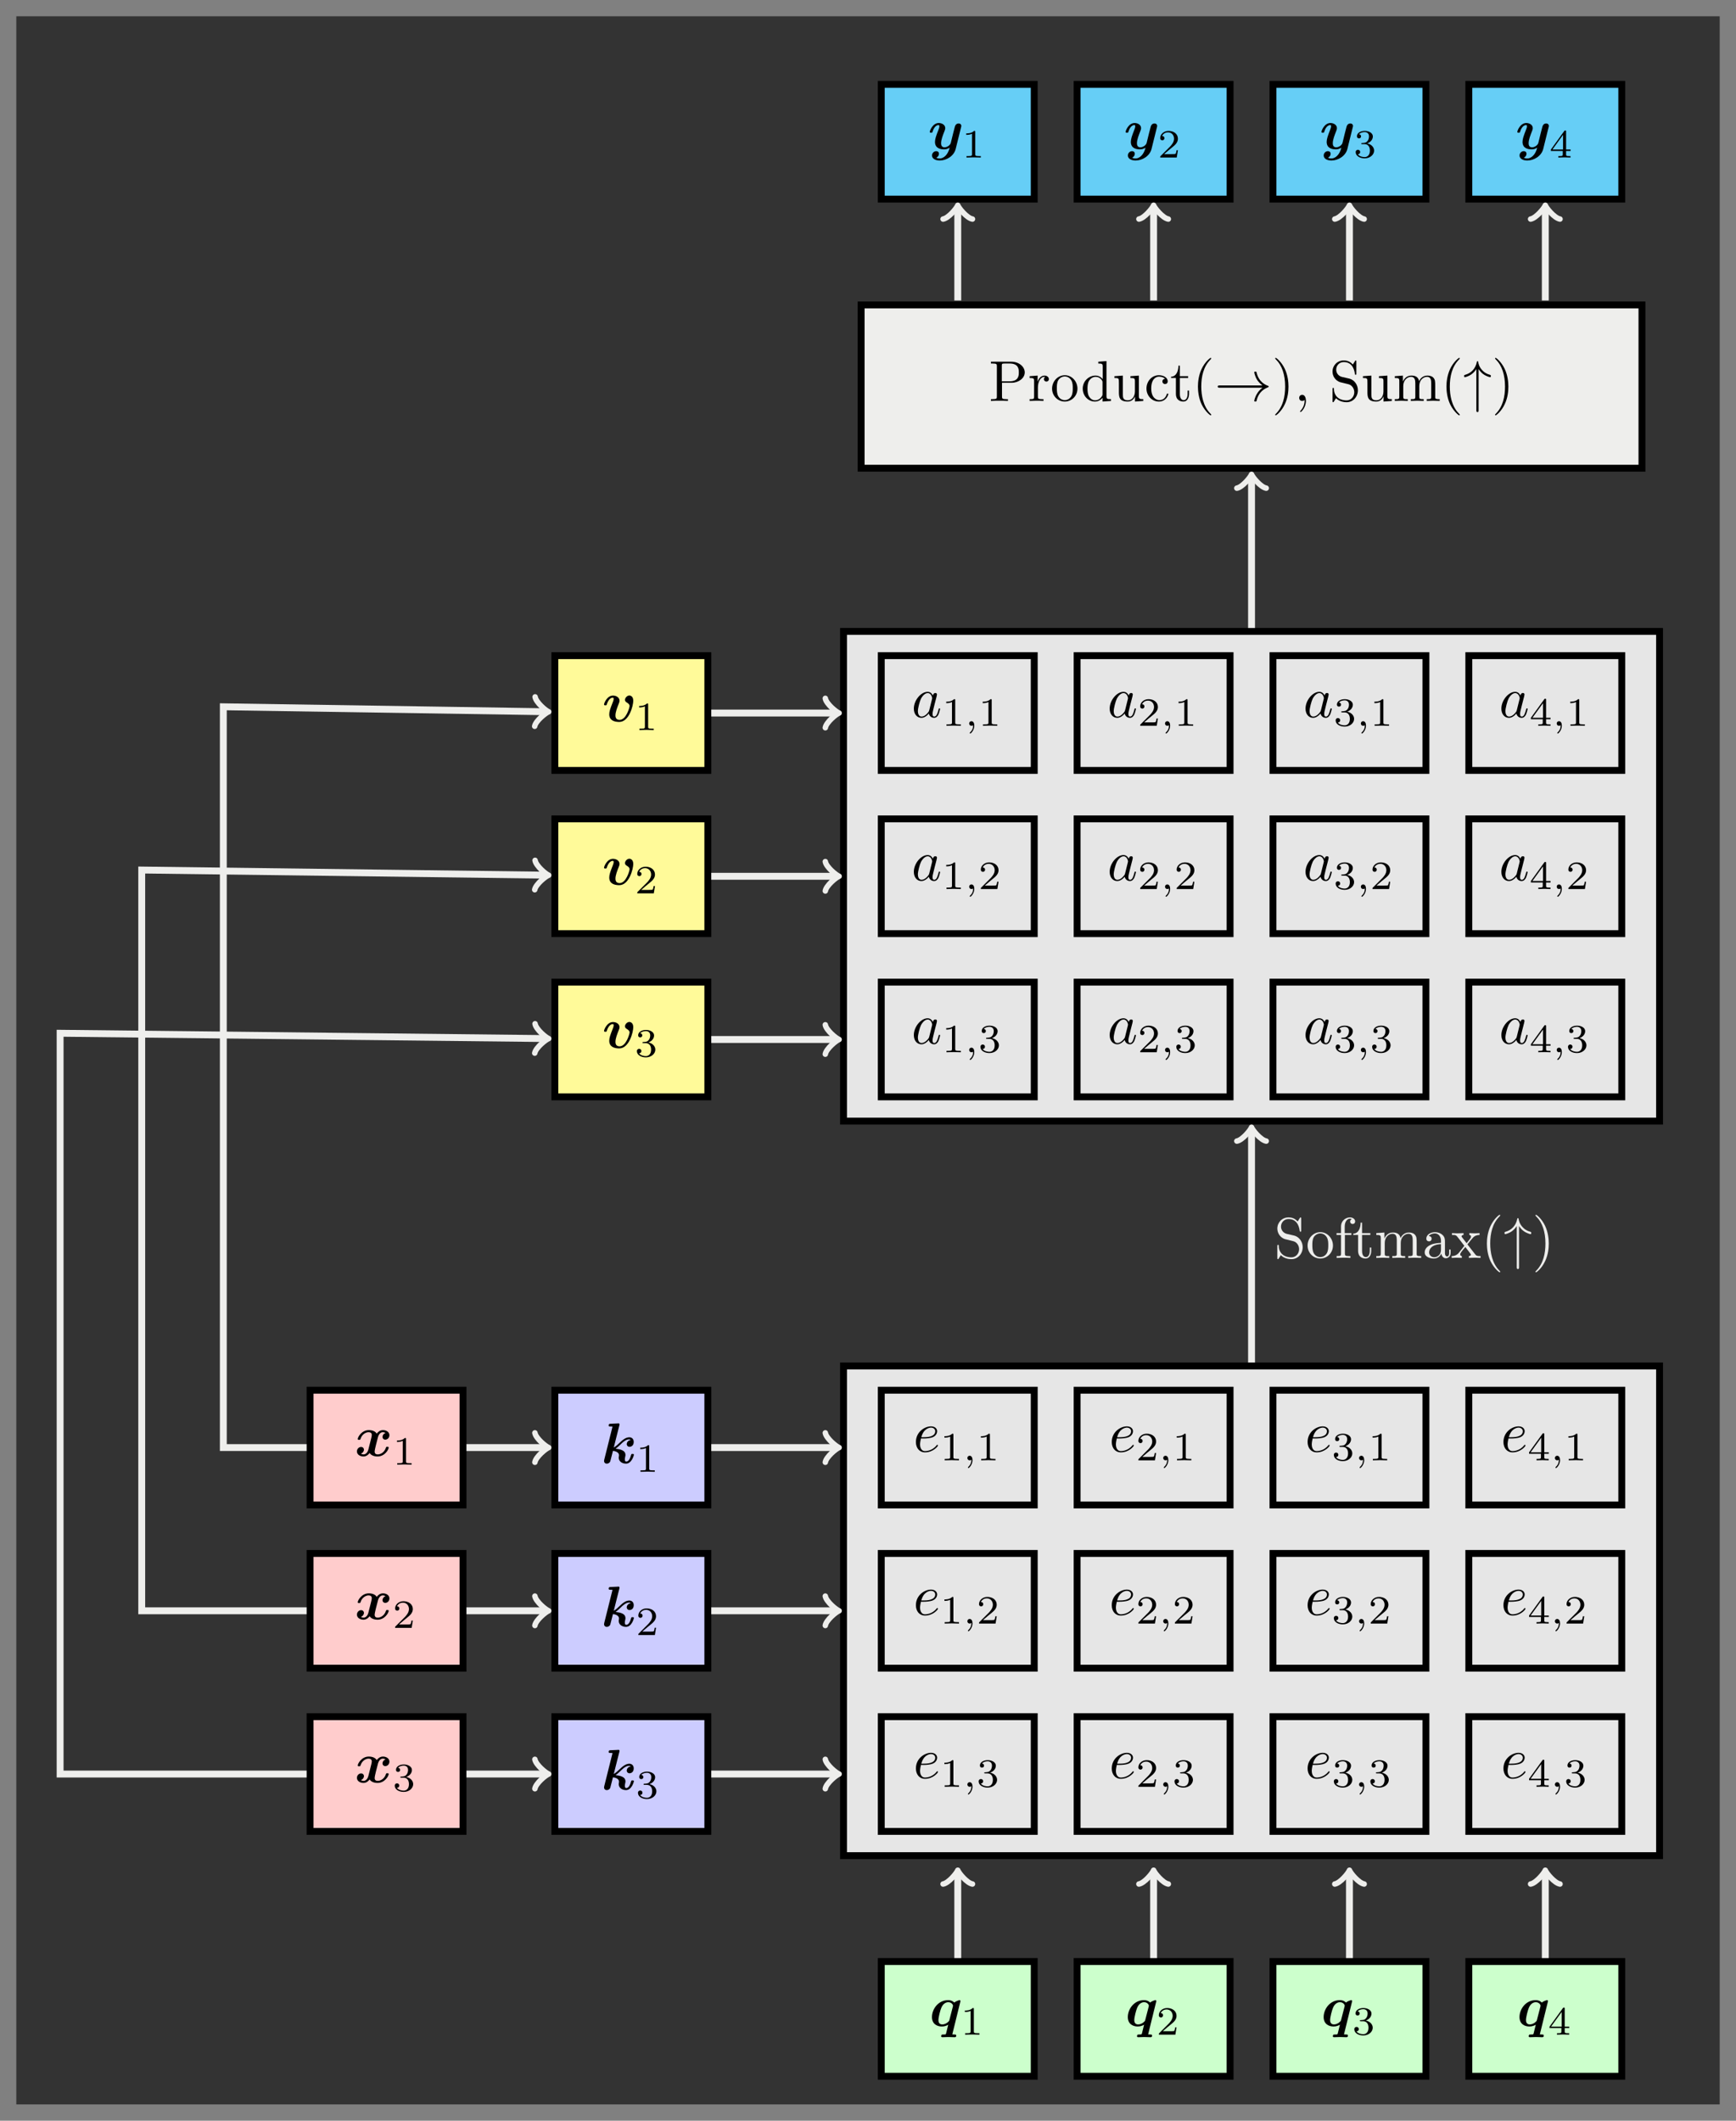 <?xml version="1.0" encoding="UTF-8"?>
<svg xmlns="http://www.w3.org/2000/svg" xmlns:xlink="http://www.w3.org/1999/xlink" width="301.519pt" height="368.287pt" viewBox="0 0 301.519 368.287" version="1.1">
<rect x="0" y="0" width="301.519" height="368.287" fill="#808080" stroke="none"/>
<defs>
<g>
<symbol overflow="visible" id="glyph0-0">
<path style="stroke:none;" d=""/>
</symbol>
<symbol overflow="visible" id="glyph0-1">
<path style="stroke:none;" d="M 5.406 -4.328 C 5.406 -4.375 5.375 -4.5 5.234 -4.5 C 5.219 -4.5 4.641 -4.359 4.328 -4.078 C 4.188 -4.234 3.844 -4.5 3.266 -4.5 C 1.531 -4.5 0.453 -2.938 0.453 -1.562 C 0.453 -0.344 1.359 0.078 2.188 0.078 C 2.672 0.078 3.078 -0.109 3.281 -0.234 L 2.906 1.281 C 2.859 1.422 2.844 1.438 2.781 1.453 C 2.672 1.469 2.516 1.469 2.406 1.469 C 2.234 1.469 2.172 1.469 2.125 1.531 C 2.078 1.578 2.047 1.75 2.047 1.75 C 2.047 1.812 2.078 1.938 2.25 1.938 C 2.578 1.938 2.953 1.906 3.297 1.906 C 3.672 1.906 4.047 1.938 4.406 1.938 C 4.469 1.938 4.672 1.938 4.672 1.641 C 4.672 1.469 4.5 1.469 4.406 1.469 C 4.266 1.469 4.109 1.469 3.984 1.453 Z M 3.484 -1.062 C 3.438 -0.891 3.438 -0.875 3.328 -0.781 C 3.016 -0.453 2.594 -0.281 2.25 -0.281 C 1.625 -0.281 1.578 -0.812 1.578 -1.031 C 1.578 -1.562 1.906 -2.781 2.078 -3.172 C 2.375 -3.891 2.875 -4.141 3.281 -4.141 C 3.875 -4.141 4.109 -3.672 4.109 -3.562 C 4.109 -3.531 4.094 -3.453 4.094 -3.422 Z M 3.484 -1.062 "/>
</symbol>
<symbol overflow="visible" id="glyph0-2">
<path style="stroke:none;" d="M 5.75 -3.766 C 5.797 -3.938 5.797 -3.953 5.797 -3.984 C 5.797 -4.203 5.641 -4.422 5.328 -4.422 C 4.812 -4.422 4.688 -3.953 4.625 -3.688 L 4.359 -2.656 C 4.25 -2.172 4.062 -1.406 3.953 -1 C 3.891 -0.781 3.594 -0.531 3.562 -0.516 C 3.453 -0.453 3.203 -0.281 2.875 -0.281 C 2.297 -0.281 2.281 -0.781 2.281 -1 C 2.281 -1.609 2.594 -2.391 2.875 -3.109 C 2.969 -3.375 3 -3.438 3 -3.609 C 3 -4.188 2.422 -4.5 1.875 -4.5 C 0.812 -4.5 0.312 -3.156 0.312 -2.953 C 0.312 -2.812 0.469 -2.812 0.562 -2.812 C 0.672 -2.812 0.75 -2.812 0.781 -2.938 C 1.109 -4.047 1.672 -4.141 1.812 -4.141 C 1.891 -4.141 1.984 -4.141 1.984 -3.938 C 1.984 -3.703 1.875 -3.453 1.812 -3.297 C 1.422 -2.297 1.219 -1.719 1.219 -1.219 C 1.219 -0.078 2.219 0.078 2.797 0.078 C 3.047 0.078 3.391 0.047 3.766 -0.219 C 3.484 1 2.734 1.656 2.047 1.656 C 1.906 1.656 1.641 1.641 1.438 1.516 C 1.75 1.391 1.906 1.109 1.906 0.844 C 1.906 0.484 1.625 0.391 1.422 0.391 C 1.062 0.391 0.703 0.703 0.703 1.141 C 0.703 1.656 1.234 2.016 2.047 2.016 C 3.188 2.016 4.5 1.25 4.812 0.016 Z M 5.75 -3.766 "/>
</symbol>
<symbol overflow="visible" id="glyph0-3">
<path style="stroke:none;" d="M 3.156 -6.562 C 3.188 -6.703 3.188 -6.734 3.188 -6.734 C 3.188 -6.875 3.078 -6.922 2.969 -6.922 C 2.938 -6.922 2.922 -6.922 2.906 -6.906 L 1.609 -6.844 C 1.469 -6.844 1.297 -6.828 1.297 -6.547 C 1.297 -6.375 1.484 -6.375 1.562 -6.375 C 1.672 -6.375 1.844 -6.375 1.969 -6.344 L 0.531 -0.594 C 0.531 -0.562 0.5 -0.406 0.5 -0.375 C 0.5 -0.125 0.688 0.078 0.984 0.078 C 1.156 0.078 1.453 -0.016 1.578 -0.312 C 1.609 -0.406 1.75 -0.984 2.047 -2.141 C 2.234 -2.125 3.094 -2 3.094 -1.391 C 3.094 -1.328 3.094 -1.297 3.078 -1.188 C 3.047 -1.062 3.047 -1.047 3.047 -0.953 C 3.047 -0.297 3.656 0.078 4.312 0.078 C 5.312 0.078 5.688 -1.391 5.688 -1.469 C 5.688 -1.609 5.531 -1.609 5.438 -1.609 C 5.266 -1.609 5.25 -1.594 5.188 -1.422 C 5.109 -1.125 4.875 -0.281 4.359 -0.281 C 4.203 -0.281 4.109 -0.375 4.109 -0.672 C 4.109 -0.766 4.125 -0.953 4.188 -1.188 C 4.219 -1.297 4.219 -1.359 4.219 -1.438 C 4.219 -2.281 3.203 -2.438 2.5 -2.516 C 2.594 -2.578 2.828 -2.734 3.375 -3.266 C 4.141 -4.031 4.562 -4.141 4.859 -4.141 C 5.047 -4.141 5.125 -4.031 5.125 -4.031 C 4.625 -3.953 4.438 -3.562 4.438 -3.312 C 4.438 -3.094 4.609 -2.844 4.938 -2.844 C 5.125 -2.844 5.656 -2.984 5.656 -3.688 C 5.656 -4.203 5.328 -4.5 4.891 -4.5 C 4.281 -4.5 3.734 -4.062 3.156 -3.5 C 3.047 -3.391 2.578 -2.938 2.188 -2.719 Z M 3.156 -6.562 "/>
</symbol>
<symbol overflow="visible" id="glyph0-4">
<path style="stroke:none;" d="M 5.344 -4 C 4.984 -3.891 4.812 -3.562 4.812 -3.312 C 4.812 -3.094 4.969 -2.844 5.297 -2.844 C 5.656 -2.844 6.016 -3.141 6.016 -3.625 C 6.016 -4.156 5.5 -4.5 4.891 -4.5 C 4.312 -4.5 3.953 -4.078 3.812 -3.891 C 3.562 -4.312 3.016 -4.5 2.438 -4.5 C 1.188 -4.5 0.516 -3.281 0.516 -2.953 C 0.516 -2.812 0.656 -2.812 0.75 -2.812 C 0.875 -2.812 0.938 -2.812 0.984 -2.938 C 1.266 -3.844 1.984 -4.141 2.391 -4.141 C 2.766 -4.141 2.953 -3.969 2.953 -3.656 C 2.953 -3.453 2.812 -2.906 2.719 -2.547 L 2.375 -1.188 C 2.234 -0.578 1.875 -0.281 1.531 -0.281 C 1.484 -0.281 1.25 -0.281 1.062 -0.422 C 1.422 -0.531 1.594 -0.875 1.594 -1.109 C 1.594 -1.328 1.422 -1.578 1.094 -1.578 C 0.75 -1.578 0.375 -1.281 0.375 -0.797 C 0.375 -0.266 0.906 0.078 1.516 0.078 C 2.078 0.078 2.453 -0.344 2.578 -0.531 C 2.828 -0.109 3.391 0.078 3.953 0.078 C 5.219 0.078 5.891 -1.141 5.891 -1.469 C 5.891 -1.609 5.734 -1.609 5.656 -1.609 C 5.531 -1.609 5.469 -1.609 5.422 -1.484 C 5.141 -0.578 4.422 -0.281 4 -0.281 C 3.625 -0.281 3.453 -0.453 3.453 -0.781 C 3.453 -0.984 3.578 -1.516 3.672 -1.891 C 3.734 -2.141 3.969 -3.078 4.016 -3.234 C 4.172 -3.844 4.516 -4.141 4.859 -4.141 C 4.922 -4.141 5.141 -4.141 5.344 -4 Z M 5.344 -4 "/>
</symbol>
<symbol overflow="visible" id="glyph0-5">
<path style="stroke:none;" d="M 5.391 -3.609 C 5.391 -4.516 4.719 -4.516 4.719 -4.516 C 4.312 -4.516 3.953 -4.094 3.953 -3.766 C 3.953 -3.484 4.172 -3.359 4.25 -3.312 C 4.672 -3.062 4.75 -2.875 4.75 -2.688 C 4.75 -2.469 4.172 -0.281 3.016 -0.281 C 2.297 -0.281 2.297 -0.875 2.297 -1.062 C 2.297 -1.641 2.578 -2.359 2.891 -3.156 C 2.969 -3.359 3 -3.453 3 -3.609 C 3 -4.188 2.422 -4.5 1.875 -4.5 C 0.812 -4.5 0.312 -3.156 0.312 -2.953 C 0.312 -2.812 0.469 -2.812 0.562 -2.812 C 0.672 -2.812 0.75 -2.812 0.781 -2.938 C 1.109 -4.016 1.641 -4.141 1.812 -4.141 C 1.891 -4.141 1.984 -4.141 1.984 -3.938 C 1.984 -3.703 1.859 -3.422 1.828 -3.344 C 1.375 -2.188 1.219 -1.734 1.219 -1.25 C 1.219 -0.203 2.078 0.078 2.953 0.078 C 4.672 0.078 5.391 -2.75 5.391 -3.609 Z M 5.391 -3.609 "/>
</symbol>
<symbol overflow="visible" id="glyph1-0">
<path style="stroke:none;" d=""/>
</symbol>
<symbol overflow="visible" id="glyph1-1">
<path style="stroke:none;" d="M 2.328 -4.438 C 2.328 -4.625 2.328 -4.625 2.125 -4.625 C 1.672 -4.188 1.047 -4.188 0.766 -4.188 L 0.766 -3.938 C 0.922 -3.938 1.391 -3.938 1.766 -4.125 L 1.766 -0.578 C 1.766 -0.344 1.766 -0.25 1.078 -0.25 L 0.812 -0.25 L 0.812 0 C 0.938 0 1.797 -0.031 2.047 -0.031 C 2.266 -0.031 3.141 0 3.297 0 L 3.297 -0.25 L 3.031 -0.25 C 2.328 -0.25 2.328 -0.344 2.328 -0.578 Z M 2.328 -4.438 "/>
</symbol>
<symbol overflow="visible" id="glyph1-2">
<path style="stroke:none;" d="M 3.516 -1.266 L 3.281 -1.266 C 3.266 -1.109 3.188 -0.703 3.094 -0.641 C 3.047 -0.594 2.516 -0.594 2.406 -0.594 L 1.125 -0.594 C 1.859 -1.234 2.109 -1.438 2.516 -1.766 C 3.031 -2.172 3.516 -2.609 3.516 -3.266 C 3.516 -4.109 2.781 -4.625 1.891 -4.625 C 1.031 -4.625 0.438 -4.016 0.438 -3.375 C 0.438 -3.031 0.734 -2.984 0.812 -2.984 C 0.969 -2.984 1.172 -3.109 1.172 -3.359 C 1.172 -3.484 1.125 -3.734 0.766 -3.734 C 0.984 -4.219 1.453 -4.375 1.781 -4.375 C 2.484 -4.375 2.844 -3.828 2.844 -3.266 C 2.844 -2.656 2.406 -2.188 2.188 -1.938 L 0.516 -0.266 C 0.438 -0.203 0.438 -0.188 0.438 0 L 3.312 0 Z M 3.516 -1.266 "/>
</symbol>
<symbol overflow="visible" id="glyph1-3">
<path style="stroke:none;" d="M 1.906 -2.328 C 2.453 -2.328 2.844 -1.953 2.844 -1.203 C 2.844 -0.344 2.328 -0.078 1.938 -0.078 C 1.656 -0.078 1.031 -0.156 0.75 -0.578 C 1.078 -0.578 1.156 -0.812 1.156 -0.969 C 1.156 -1.188 0.984 -1.344 0.766 -1.344 C 0.578 -1.344 0.375 -1.219 0.375 -0.938 C 0.375 -0.281 1.094 0.141 1.938 0.141 C 2.906 0.141 3.578 -0.516 3.578 -1.203 C 3.578 -1.75 3.141 -2.297 2.375 -2.453 C 3.094 -2.719 3.359 -3.234 3.359 -3.672 C 3.359 -4.219 2.734 -4.625 1.953 -4.625 C 1.188 -4.625 0.594 -4.25 0.594 -3.688 C 0.594 -3.453 0.75 -3.328 0.953 -3.328 C 1.172 -3.328 1.312 -3.484 1.312 -3.672 C 1.312 -3.875 1.172 -4.031 0.953 -4.047 C 1.203 -4.344 1.672 -4.422 1.938 -4.422 C 2.25 -4.422 2.688 -4.266 2.688 -3.672 C 2.688 -3.375 2.594 -3.047 2.406 -2.844 C 2.188 -2.578 1.984 -2.562 1.641 -2.531 C 1.469 -2.516 1.453 -2.516 1.422 -2.516 C 1.406 -2.516 1.344 -2.5 1.344 -2.422 C 1.344 -2.328 1.406 -2.328 1.531 -2.328 Z M 1.906 -2.328 "/>
</symbol>
<symbol overflow="visible" id="glyph1-4">
<path style="stroke:none;" d="M 3.688 -1.141 L 3.688 -1.391 L 2.906 -1.391 L 2.906 -4.5 C 2.906 -4.641 2.906 -4.703 2.766 -4.703 C 2.672 -4.703 2.641 -4.703 2.578 -4.594 L 0.266 -1.391 L 0.266 -1.141 L 2.328 -1.141 L 2.328 -0.578 C 2.328 -0.328 2.328 -0.25 1.75 -0.25 L 1.562 -0.25 L 1.562 0 C 1.922 -0.016 2.359 -0.031 2.609 -0.031 C 2.875 -0.031 3.312 -0.016 3.672 0 L 3.672 -0.25 L 3.484 -0.25 C 2.906 -0.25 2.906 -0.328 2.906 -0.578 L 2.906 -1.141 Z M 2.375 -3.938 L 2.375 -1.391 L 0.531 -1.391 Z M 2.375 -3.938 "/>
</symbol>
<symbol overflow="visible" id="glyph2-0">
<path style="stroke:none;" d=""/>
</symbol>
<symbol overflow="visible" id="glyph2-1">
<path style="stroke:none;" d="M 2.266 -3.156 L 3.953 -3.156 C 5.141 -3.156 6.219 -3.953 6.219 -4.953 C 6.219 -5.938 5.234 -6.812 3.875 -6.812 L 0.344 -6.812 L 0.344 -6.5 L 0.594 -6.5 C 1.359 -6.5 1.375 -6.391 1.375 -6.031 L 1.375 -0.781 C 1.375 -0.422 1.359 -0.312 0.594 -0.312 L 0.344 -0.312 L 0.344 0 C 0.703 -0.031 1.438 -0.031 1.812 -0.031 C 2.188 -0.031 2.938 -0.031 3.297 0 L 3.297 -0.312 L 3.047 -0.312 C 2.281 -0.312 2.266 -0.422 2.266 -0.781 Z M 2.234 -3.406 L 2.234 -6.094 C 2.234 -6.438 2.25 -6.5 2.719 -6.5 L 3.609 -6.5 C 5.188 -6.5 5.188 -5.438 5.188 -4.953 C 5.188 -4.484 5.188 -3.406 3.609 -3.406 Z M 2.234 -3.406 "/>
</symbol>
<symbol overflow="visible" id="glyph2-2">
<path style="stroke:none;" d="M 1.672 -3.312 L 1.672 -4.406 L 0.281 -4.297 L 0.281 -3.984 C 0.984 -3.984 1.062 -3.922 1.062 -3.422 L 1.062 -0.75 C 1.062 -0.312 0.953 -0.312 0.281 -0.312 L 0.281 0 C 0.672 -0.016 1.141 -0.031 1.422 -0.031 C 1.812 -0.031 2.281 -0.031 2.688 0 L 2.688 -0.312 L 2.469 -0.312 C 1.734 -0.312 1.719 -0.422 1.719 -0.781 L 1.719 -2.312 C 1.719 -3.297 2.141 -4.188 2.891 -4.188 C 2.953 -4.188 2.984 -4.188 3 -4.172 C 2.969 -4.172 2.766 -4.047 2.766 -3.781 C 2.766 -3.516 2.984 -3.359 3.203 -3.359 C 3.375 -3.359 3.625 -3.484 3.625 -3.797 C 3.625 -4.109 3.312 -4.406 2.891 -4.406 C 2.156 -4.406 1.797 -3.734 1.672 -3.312 Z M 1.672 -3.312 "/>
</symbol>
<symbol overflow="visible" id="glyph2-3">
<path style="stroke:none;" d="M 4.688 -2.141 C 4.688 -3.406 3.703 -4.469 2.5 -4.469 C 1.25 -4.469 0.281 -3.375 0.281 -2.141 C 0.281 -0.844 1.312 0.109 2.484 0.109 C 3.688 0.109 4.688 -0.875 4.688 -2.141 Z M 2.5 -0.141 C 2.062 -0.141 1.625 -0.344 1.359 -0.812 C 1.109 -1.25 1.109 -1.859 1.109 -2.219 C 1.109 -2.609 1.109 -3.141 1.344 -3.578 C 1.609 -4.031 2.078 -4.25 2.484 -4.25 C 2.922 -4.25 3.344 -4.031 3.609 -3.594 C 3.875 -3.172 3.875 -2.594 3.875 -2.219 C 3.875 -1.859 3.875 -1.312 3.656 -0.875 C 3.422 -0.422 2.984 -0.141 2.5 -0.141 Z M 2.5 -0.141 "/>
</symbol>
<symbol overflow="visible" id="glyph2-4">
<path style="stroke:none;" d="M 3.781 -0.547 L 3.781 0.109 L 5.25 0 L 5.25 -0.312 C 4.562 -0.312 4.469 -0.375 4.469 -0.875 L 4.469 -6.922 L 3.047 -6.812 L 3.047 -6.5 C 3.734 -6.5 3.812 -6.438 3.812 -5.938 L 3.812 -3.781 C 3.531 -4.141 3.094 -4.406 2.562 -4.406 C 1.391 -4.406 0.344 -3.422 0.344 -2.141 C 0.344 -0.875 1.312 0.109 2.453 0.109 C 3.094 0.109 3.531 -0.234 3.781 -0.547 Z M 3.781 -3.219 L 3.781 -1.172 C 3.781 -1 3.781 -0.984 3.672 -0.812 C 3.375 -0.328 2.938 -0.109 2.5 -0.109 C 2.047 -0.109 1.688 -0.375 1.453 -0.75 C 1.203 -1.156 1.172 -1.719 1.172 -2.141 C 1.172 -2.5 1.188 -3.094 1.469 -3.547 C 1.688 -3.859 2.062 -4.188 2.609 -4.188 C 2.953 -4.188 3.375 -4.031 3.672 -3.594 C 3.781 -3.422 3.781 -3.406 3.781 -3.219 Z M 3.781 -3.219 "/>
</symbol>
<symbol overflow="visible" id="glyph2-5">
<path style="stroke:none;" d="M 3.891 -0.781 L 3.891 0.109 L 5.328 0 L 5.328 -0.312 C 4.641 -0.312 4.562 -0.375 4.562 -0.875 L 4.562 -4.406 L 3.094 -4.297 L 3.094 -3.984 C 3.781 -3.984 3.875 -3.922 3.875 -3.422 L 3.875 -1.656 C 3.875 -0.781 3.391 -0.109 2.656 -0.109 C 1.828 -0.109 1.781 -0.578 1.781 -1.094 L 1.781 -4.406 L 0.312 -4.297 L 0.312 -3.984 C 1.094 -3.984 1.094 -3.953 1.094 -3.078 L 1.094 -1.578 C 1.094 -0.797 1.094 0.109 2.609 0.109 C 3.172 0.109 3.609 -0.172 3.891 -0.781 Z M 3.891 -0.781 "/>
</symbol>
<symbol overflow="visible" id="glyph2-6">
<path style="stroke:none;" d="M 1.172 -2.172 C 1.172 -3.797 1.984 -4.219 2.516 -4.219 C 2.609 -4.219 3.234 -4.203 3.578 -3.844 C 3.172 -3.812 3.109 -3.516 3.109 -3.391 C 3.109 -3.125 3.297 -2.938 3.562 -2.938 C 3.828 -2.938 4.031 -3.094 4.031 -3.406 C 4.031 -4.078 3.266 -4.469 2.5 -4.469 C 1.25 -4.469 0.344 -3.391 0.344 -2.156 C 0.344 -0.875 1.328 0.109 2.484 0.109 C 3.812 0.109 4.141 -1.094 4.141 -1.188 C 4.141 -1.281 4.031 -1.281 4 -1.281 C 3.922 -1.281 3.891 -1.25 3.875 -1.188 C 3.594 -0.266 2.938 -0.141 2.578 -0.141 C 2.047 -0.141 1.172 -0.562 1.172 -2.172 Z M 1.172 -2.172 "/>
</symbol>
<symbol overflow="visible" id="glyph2-7">
<path style="stroke:none;" d="M 1.719 -3.984 L 3.156 -3.984 L 3.156 -4.297 L 1.719 -4.297 L 1.719 -6.125 L 1.469 -6.125 C 1.469 -5.312 1.172 -4.25 0.188 -4.203 L 0.188 -3.984 L 1.031 -3.984 L 1.031 -1.234 C 1.031 -0.016 1.969 0.109 2.328 0.109 C 3.031 0.109 3.312 -0.594 3.312 -1.234 L 3.312 -1.797 L 3.062 -1.797 L 3.062 -1.25 C 3.062 -0.516 2.766 -0.141 2.391 -0.141 C 1.719 -0.141 1.719 -1.047 1.719 -1.219 Z M 1.719 -3.984 "/>
</symbol>
<symbol overflow="visible" id="glyph2-8">
<path style="stroke:none;" d="M 3.297 2.391 C 3.297 2.359 3.297 2.344 3.125 2.172 C 1.891 0.922 1.562 -0.969 1.562 -2.5 C 1.562 -4.234 1.938 -5.969 3.172 -7.203 C 3.297 -7.328 3.297 -7.344 3.297 -7.375 C 3.297 -7.453 3.266 -7.484 3.203 -7.484 C 3.094 -7.484 2.203 -6.797 1.609 -5.531 C 1.109 -4.438 0.984 -3.328 0.984 -2.5 C 0.984 -1.719 1.094 -0.516 1.641 0.625 C 2.25 1.844 3.094 2.5 3.203 2.5 C 3.266 2.5 3.297 2.469 3.297 2.391 Z M 3.297 2.391 "/>
</symbol>
<symbol overflow="visible" id="glyph2-9">
<path style="stroke:none;" d="M 2.875 -2.5 C 2.875 -3.266 2.766 -4.469 2.219 -5.609 C 1.625 -6.828 0.766 -7.484 0.672 -7.484 C 0.609 -7.484 0.562 -7.438 0.562 -7.375 C 0.562 -7.344 0.562 -7.328 0.75 -7.141 C 1.734 -6.156 2.297 -4.578 2.297 -2.5 C 2.297 -0.781 1.938 0.969 0.703 2.219 C 0.562 2.344 0.562 2.359 0.562 2.391 C 0.562 2.453 0.609 2.5 0.672 2.5 C 0.766 2.5 1.672 1.812 2.25 0.547 C 2.766 -0.547 2.875 -1.656 2.875 -2.5 Z M 2.875 -2.5 "/>
</symbol>
<symbol overflow="visible" id="glyph2-10">
<path style="stroke:none;" d="M 2.031 -0.016 C 2.031 -0.641 1.781 -1.062 1.391 -1.062 C 1.031 -1.062 0.859 -0.781 0.859 -0.531 C 0.859 -0.266 1.031 0 1.391 0 C 1.547 0 1.672 -0.062 1.766 -0.141 L 1.781 -0.156 C 1.797 -0.156 1.797 -0.156 1.797 -0.016 C 1.797 0.625 1.531 1.234 1.094 1.703 C 1.031 1.766 1.016 1.781 1.016 1.812 C 1.016 1.891 1.062 1.922 1.109 1.922 C 1.234 1.922 2.031 1.141 2.031 -0.016 Z M 2.031 -0.016 "/>
</symbol>
<symbol overflow="visible" id="glyph2-11">
<path style="stroke:none;" d="M 3.484 -3.875 L 2.203 -4.172 C 1.578 -4.328 1.203 -4.859 1.203 -5.438 C 1.203 -6.141 1.734 -6.75 2.516 -6.75 C 4.172 -6.75 4.391 -5.109 4.453 -4.672 C 4.469 -4.609 4.469 -4.547 4.578 -4.547 C 4.703 -4.547 4.703 -4.594 4.703 -4.781 L 4.703 -6.781 C 4.703 -6.953 4.703 -7.031 4.594 -7.031 C 4.531 -7.031 4.516 -7.016 4.453 -6.891 L 4.094 -6.328 C 3.797 -6.625 3.391 -7.031 2.5 -7.031 C 1.391 -7.031 0.562 -6.156 0.562 -5.094 C 0.562 -4.266 1.094 -3.531 1.859 -3.266 C 1.969 -3.234 2.484 -3.109 3.188 -2.938 C 3.453 -2.875 3.75 -2.797 4.031 -2.438 C 4.234 -2.172 4.344 -1.844 4.344 -1.516 C 4.344 -0.812 3.844 -0.094 3 -0.094 C 2.719 -0.094 1.953 -0.141 1.422 -0.625 C 0.844 -1.172 0.812 -1.797 0.812 -2.156 C 0.797 -2.266 0.719 -2.266 0.688 -2.266 C 0.562 -2.266 0.562 -2.188 0.562 -2.016 L 0.562 -0.016 C 0.562 0.156 0.562 0.219 0.672 0.219 C 0.734 0.219 0.75 0.203 0.812 0.094 C 0.812 0.078 0.844 0.047 1.172 -0.484 C 1.484 -0.141 2.125 0.219 3.016 0.219 C 4.172 0.219 4.969 -0.75 4.969 -1.859 C 4.969 -2.844 4.312 -3.672 3.484 -3.875 Z M 3.484 -3.875 "/>
</symbol>
<symbol overflow="visible" id="glyph2-12">
<path style="stroke:none;" d="M 1.094 -3.422 L 1.094 -0.75 C 1.094 -0.312 0.984 -0.312 0.312 -0.312 L 0.312 0 C 0.672 -0.016 1.172 -0.031 1.453 -0.031 C 1.703 -0.031 2.219 -0.016 2.562 0 L 2.562 -0.312 C 1.891 -0.312 1.781 -0.312 1.781 -0.75 L 1.781 -2.594 C 1.781 -3.625 2.5 -4.188 3.125 -4.188 C 3.766 -4.188 3.875 -3.656 3.875 -3.078 L 3.875 -0.75 C 3.875 -0.312 3.766 -0.312 3.094 -0.312 L 3.094 0 C 3.438 -0.016 3.953 -0.031 4.219 -0.031 C 4.469 -0.031 5 -0.016 5.328 0 L 5.328 -0.312 C 4.672 -0.312 4.562 -0.312 4.562 -0.75 L 4.562 -2.594 C 4.562 -3.625 5.266 -4.188 5.906 -4.188 C 6.531 -4.188 6.641 -3.656 6.641 -3.078 L 6.641 -0.75 C 6.641 -0.312 6.531 -0.312 5.859 -0.312 L 5.859 0 C 6.203 -0.016 6.719 -0.031 6.984 -0.031 C 7.25 -0.031 7.766 -0.016 8.109 0 L 8.109 -0.312 C 7.594 -0.312 7.344 -0.312 7.328 -0.609 L 7.328 -2.516 C 7.328 -3.375 7.328 -3.672 7.016 -4.031 C 6.875 -4.203 6.547 -4.406 5.969 -4.406 C 5.141 -4.406 4.688 -3.812 4.531 -3.422 C 4.391 -4.297 3.656 -4.406 3.203 -4.406 C 2.469 -4.406 2 -3.984 1.719 -3.359 L 1.719 -4.406 L 0.312 -4.297 L 0.312 -3.984 C 1.016 -3.984 1.094 -3.922 1.094 -3.422 Z M 1.094 -3.422 "/>
</symbol>
<symbol overflow="visible" id="glyph2-13">
<path style="stroke:none;" d="M 1.75 -4.297 L 1.75 -5.453 C 1.75 -6.328 2.219 -6.812 2.656 -6.812 C 2.688 -6.812 2.844 -6.812 2.984 -6.734 C 2.875 -6.703 2.688 -6.562 2.688 -6.312 C 2.688 -6.094 2.844 -5.891 3.125 -5.891 C 3.406 -5.891 3.562 -6.094 3.562 -6.328 C 3.562 -6.703 3.188 -7.031 2.656 -7.031 C 1.969 -7.031 1.109 -6.5 1.109 -5.438 L 1.109 -4.297 L 0.328 -4.297 L 0.328 -3.984 L 1.109 -3.984 L 1.109 -0.75 C 1.109 -0.312 1 -0.312 0.344 -0.312 L 0.344 0 C 0.734 -0.016 1.203 -0.031 1.469 -0.031 C 1.875 -0.031 2.344 -0.031 2.734 0 L 2.734 -0.312 L 2.531 -0.312 C 1.797 -0.312 1.781 -0.422 1.781 -0.781 L 1.781 -3.984 L 2.906 -3.984 L 2.906 -4.297 Z M 1.75 -4.297 "/>
</symbol>
<symbol overflow="visible" id="glyph2-14">
<path style="stroke:none;" d="M 3.312 -0.75 C 3.359 -0.359 3.625 0.062 4.094 0.062 C 4.312 0.062 4.922 -0.078 4.922 -0.891 L 4.922 -1.453 L 4.672 -1.453 L 4.672 -0.891 C 4.672 -0.312 4.422 -0.25 4.312 -0.25 C 3.984 -0.25 3.938 -0.703 3.938 -0.75 L 3.938 -2.734 C 3.938 -3.156 3.938 -3.547 3.578 -3.922 C 3.188 -4.312 2.688 -4.469 2.219 -4.469 C 1.391 -4.469 0.703 -4 0.703 -3.344 C 0.703 -3.047 0.906 -2.875 1.172 -2.875 C 1.453 -2.875 1.625 -3.078 1.625 -3.328 C 1.625 -3.453 1.578 -3.781 1.109 -3.781 C 1.391 -4.141 1.875 -4.25 2.188 -4.25 C 2.688 -4.25 3.25 -3.859 3.25 -2.969 L 3.25 -2.609 C 2.734 -2.578 2.047 -2.547 1.422 -2.25 C 0.672 -1.906 0.422 -1.391 0.422 -0.953 C 0.422 -0.141 1.391 0.109 2.016 0.109 C 2.672 0.109 3.125 -0.297 3.312 -0.75 Z M 3.25 -2.391 L 3.25 -1.391 C 3.25 -0.453 2.531 -0.109 2.078 -0.109 C 1.594 -0.109 1.188 -0.453 1.188 -0.953 C 1.188 -1.5 1.609 -2.328 3.25 -2.391 Z M 3.25 -2.391 "/>
</symbol>
<symbol overflow="visible" id="glyph2-15">
<path style="stroke:none;" d="M 2.859 -2.344 C 3.156 -2.719 3.531 -3.203 3.781 -3.469 C 4.094 -3.828 4.5 -3.984 4.969 -3.984 L 4.969 -4.297 C 4.703 -4.281 4.406 -4.266 4.141 -4.266 C 3.844 -4.266 3.312 -4.281 3.188 -4.297 L 3.188 -3.984 C 3.406 -3.969 3.484 -3.844 3.484 -3.672 C 3.484 -3.516 3.375 -3.391 3.328 -3.328 L 2.719 -2.547 L 1.938 -3.562 C 1.844 -3.656 1.844 -3.672 1.844 -3.734 C 1.844 -3.891 2 -3.984 2.188 -3.984 L 2.188 -4.297 C 1.938 -4.281 1.281 -4.266 1.109 -4.266 C 0.906 -4.266 0.438 -4.281 0.172 -4.297 L 0.172 -3.984 C 0.875 -3.984 0.875 -3.984 1.344 -3.375 L 2.328 -2.094 L 1.391 -0.906 C 0.922 -0.328 0.328 -0.312 0.125 -0.312 L 0.125 0 C 0.375 -0.016 0.688 -0.031 0.953 -0.031 C 1.234 -0.031 1.656 -0.016 1.891 0 L 1.891 -0.312 C 1.672 -0.344 1.609 -0.469 1.609 -0.625 C 1.609 -0.844 1.891 -1.172 2.5 -1.891 L 3.266 -0.891 C 3.344 -0.781 3.469 -0.625 3.469 -0.562 C 3.469 -0.469 3.375 -0.312 3.109 -0.312 L 3.109 0 C 3.406 -0.016 3.969 -0.031 4.188 -0.031 C 4.453 -0.031 4.844 -0.016 5.141 0 L 5.141 -0.312 C 4.609 -0.312 4.422 -0.328 4.203 -0.625 Z M 2.859 -2.344 "/>
</symbol>
<symbol overflow="visible" id="glyph3-0">
<path style="stroke:none;" d=""/>
</symbol>
<symbol overflow="visible" id="glyph3-1">
<path style="stroke:none;" d="M 8.312 -2.297 C 7.766 -1.875 7.5 -1.469 7.422 -1.328 C 6.969 -0.641 6.891 -0.016 6.891 -0.016 C 6.891 0.109 7.016 0.109 7.094 0.109 C 7.25 0.109 7.266 0.094 7.312 -0.094 C 7.531 -1.062 8.125 -1.906 9.25 -2.359 C 9.375 -2.406 9.406 -2.422 9.406 -2.5 C 9.406 -2.562 9.344 -2.594 9.328 -2.609 C 8.875 -2.766 7.672 -3.266 7.297 -4.938 C 7.266 -5.062 7.25 -5.094 7.094 -5.094 C 7.016 -5.094 6.891 -5.094 6.891 -4.969 C 6.891 -4.953 6.984 -4.328 7.391 -3.656 C 7.594 -3.359 7.891 -3.016 8.312 -2.688 L 0.906 -2.688 C 0.734 -2.688 0.547 -2.688 0.547 -2.5 C 0.547 -2.297 0.734 -2.297 0.906 -2.297 Z M 8.312 -2.297 "/>
</symbol>
<symbol overflow="visible" id="glyph3-2">
<path style="stroke:none;" d="M 2.688 -5.531 C 2.938 -5.156 3.203 -4.875 3.453 -4.688 C 4.062 -4.234 4.672 -4.125 4.688 -4.125 C 4.812 -4.125 4.812 -4.234 4.812 -4.312 C 4.812 -4.469 4.812 -4.484 4.578 -4.562 C 3.906 -4.75 3.516 -5.109 3.297 -5.359 C 2.781 -5.906 2.656 -6.5 2.609 -6.812 C 2.594 -6.875 2.547 -6.906 2.5 -6.906 C 2.406 -6.906 2.391 -6.844 2.375 -6.734 C 2.141 -5.625 1.438 -4.844 0.344 -4.531 C 0.188 -4.484 0.172 -4.484 0.172 -4.312 C 0.172 -4.234 0.172 -4.125 0.297 -4.125 C 0.312 -4.125 0.906 -4.234 1.469 -4.641 C 1.797 -4.891 2.078 -5.188 2.297 -5.531 L 2.297 1.578 C 2.297 1.75 2.297 1.938 2.5 1.938 C 2.688 1.938 2.688 1.75 2.688 1.578 Z M 2.688 -5.531 "/>
</symbol>
<symbol overflow="visible" id="glyph4-0">
<path style="stroke:none;" d=""/>
</symbol>
<symbol overflow="visible" id="glyph4-1">
<path style="stroke:none;" d="M 1.859 -2.297 C 2.156 -2.297 2.891 -2.328 3.391 -2.531 C 4.094 -2.828 4.141 -3.422 4.141 -3.562 C 4.141 -4 3.766 -4.406 3.078 -4.406 C 1.969 -4.406 0.453 -3.438 0.453 -1.688 C 0.453 -0.672 1.047 0.109 2.031 0.109 C 3.453 0.109 4.281 -0.953 4.281 -1.062 C 4.281 -1.125 4.234 -1.203 4.172 -1.203 C 4.109 -1.203 4.094 -1.172 4.031 -1.094 C 3.25 -0.109 2.156 -0.109 2.047 -0.109 C 1.266 -0.109 1.172 -0.953 1.172 -1.266 C 1.172 -1.391 1.188 -1.688 1.328 -2.297 Z M 1.391 -2.516 C 1.781 -4.031 2.812 -4.188 3.078 -4.188 C 3.531 -4.188 3.812 -3.891 3.812 -3.562 C 3.812 -2.516 2.219 -2.516 1.797 -2.516 Z M 1.391 -2.516 "/>
</symbol>
<symbol overflow="visible" id="glyph4-2">
<path style="stroke:none;" d="M 3.719 -3.766 C 3.531 -4.141 3.25 -4.406 2.797 -4.406 C 1.641 -4.406 0.406 -2.938 0.406 -1.484 C 0.406 -0.547 0.953 0.109 1.719 0.109 C 1.922 0.109 2.422 0.062 3.016 -0.641 C 3.094 -0.219 3.453 0.109 3.922 0.109 C 4.281 0.109 4.5 -0.125 4.672 -0.438 C 4.828 -0.797 4.969 -1.406 4.969 -1.422 C 4.969 -1.531 4.875 -1.531 4.844 -1.531 C 4.75 -1.531 4.734 -1.484 4.703 -1.344 C 4.531 -0.703 4.359 -0.109 3.953 -0.109 C 3.672 -0.109 3.656 -0.375 3.656 -0.562 C 3.656 -0.781 3.672 -0.875 3.781 -1.312 C 3.891 -1.719 3.906 -1.828 4 -2.203 L 4.359 -3.594 C 4.422 -3.875 4.422 -3.891 4.422 -3.938 C 4.422 -4.109 4.312 -4.203 4.141 -4.203 C 3.891 -4.203 3.75 -3.984 3.719 -3.766 Z M 3.078 -1.188 C 3.016 -1 3.016 -0.984 2.875 -0.812 C 2.438 -0.266 2.031 -0.109 1.75 -0.109 C 1.25 -0.109 1.109 -0.656 1.109 -1.047 C 1.109 -1.547 1.422 -2.766 1.656 -3.234 C 1.969 -3.812 2.406 -4.188 2.812 -4.188 C 3.453 -4.188 3.594 -3.375 3.594 -3.312 C 3.594 -3.25 3.578 -3.188 3.562 -3.141 Z M 3.078 -1.188 "/>
</symbol>
<symbol overflow="visible" id="glyph5-0">
<path style="stroke:none;" d=""/>
</symbol>
<symbol overflow="visible" id="glyph5-1">
<path style="stroke:none;" d="M 1.469 -0.109 C 1.469 0.266 1.406 0.719 0.922 1.156 C 0.906 1.188 0.875 1.219 0.875 1.25 C 0.875 1.297 0.938 1.344 0.969 1.344 C 1.078 1.344 1.672 0.781 1.672 -0.047 C 1.672 -0.469 1.5 -0.797 1.172 -0.797 C 0.953 -0.797 0.781 -0.625 0.781 -0.406 C 0.781 -0.188 0.938 0 1.188 0 C 1.359 0 1.469 -0.109 1.469 -0.109 Z M 1.469 -0.109 "/>
</symbol>
</g>
</defs>
<g id="surface1">
<path style=" stroke:none;fill-rule:nonzero;fill:rgb(20%,20%,20%);fill-opacity:1;" d="M 2.832 365.453 L 2.832 2.828 L 298.688 2.828 L 298.688 365.453 Z M 2.832 365.453 "/>
<path style="fill-rule:nonzero;fill:rgb(79.999%,100%,79.999%);fill-opacity:1;stroke-width:1.196;stroke-linecap:butt;stroke-linejoin:miter;stroke:rgb(0%,0%,0%);stroke-opacity:1;stroke-miterlimit:10;" d="M -13.284 -9.964 L 13.283 -9.964 L 13.283 9.961 L -13.284 9.961 Z M -13.284 -9.964 " transform="matrix(1,0,0,-1,166.35,350.602)"/>
<g style="fill:rgb(0%,0%,0%);fill-opacity:1;">
  <use xlink:href="#glyph0-1" x="161.415" y="351.848"/>
</g>
<g style="fill:rgb(0%,0%,0%);fill-opacity:1;">
  <use xlink:href="#glyph1-1" x="166.816" y="353.342"/>
</g>
<path style="fill-rule:nonzero;fill:rgb(79.999%,100%,79.999%);fill-opacity:1;stroke-width:1.196;stroke-linecap:butt;stroke-linejoin:miter;stroke:rgb(0%,0%,0%);stroke-opacity:1;stroke-miterlimit:10;" d="M 20.732 -9.964 L 47.298 -9.964 L 47.298 9.961 L 20.732 9.961 Z M 20.732 -9.964 " transform="matrix(1,0,0,-1,166.35,350.602)"/>
<g style="fill:rgb(0%,0%,0%);fill-opacity:1;">
  <use xlink:href="#glyph0-1" x="195.431" y="351.847"/>
</g>
<g style="fill:rgb(0%,0%,0%);fill-opacity:1;">
  <use xlink:href="#glyph1-2" x="200.832" y="353.341"/>
</g>
<path style="fill-rule:nonzero;fill:rgb(79.999%,100%,79.999%);fill-opacity:1;stroke-width:1.196;stroke-linecap:butt;stroke-linejoin:miter;stroke:rgb(0%,0%,0%);stroke-opacity:1;stroke-miterlimit:10;" d="M 54.748 -9.964 L 81.314 -9.964 L 81.314 9.961 L 54.748 9.961 Z M 54.748 -9.964 " transform="matrix(1,0,0,-1,166.35,350.602)"/>
<g style="fill:rgb(0%,0%,0%);fill-opacity:1;">
  <use xlink:href="#glyph0-1" x="229.446" y="351.847"/>
</g>
<g style="fill:rgb(0%,0%,0%);fill-opacity:1;">
  <use xlink:href="#glyph1-3" x="234.847" y="353.341"/>
</g>
<path style="fill-rule:nonzero;fill:rgb(79.999%,100%,79.999%);fill-opacity:1;stroke-width:1.196;stroke-linecap:butt;stroke-linejoin:miter;stroke:rgb(0%,0%,0%);stroke-opacity:1;stroke-miterlimit:10;" d="M 88.763 -9.964 L 115.33 -9.964 L 115.33 9.961 L 88.763 9.961 Z M 88.763 -9.964 " transform="matrix(1,0,0,-1,166.35,350.602)"/>
<g style="fill:rgb(0%,0%,0%);fill-opacity:1;">
  <use xlink:href="#glyph0-1" x="263.462" y="351.847"/>
</g>
<g style="fill:rgb(0%,0%,0%);fill-opacity:1;">
  <use xlink:href="#glyph1-4" x="268.863" y="353.341"/>
</g>
<path style="fill-rule:nonzero;fill:rgb(89.999%,89.999%,89.999%);fill-opacity:1;stroke-width:1.196;stroke-linecap:butt;stroke-linejoin:miter;stroke:rgb(0%,0%,0%);stroke-opacity:1;stroke-miterlimit:10;" d="M -19.842 28.348 L 121.892 28.348 L 121.892 113.387 L -19.842 113.387 Z M -19.842 28.348 " transform="matrix(1,0,0,-1,166.35,350.602)"/>
<path style="fill-rule:nonzero;fill:rgb(89.999%,89.999%,89.999%);fill-opacity:1;stroke-width:1.196;stroke-linecap:butt;stroke-linejoin:miter;stroke:rgb(0%,0%,0%);stroke-opacity:1;stroke-miterlimit:10;" d="M -19.842 155.907 L 121.892 155.907 L 121.892 240.95 L -19.842 240.95 Z M -19.842 155.907 " transform="matrix(1,0,0,-1,166.35,350.602)"/>
<path style="fill-rule:nonzero;fill:rgb(93.332%,93.332%,92.548%);fill-opacity:1;stroke-width:1.196;stroke-linecap:butt;stroke-linejoin:miter;stroke:rgb(0%,0%,0%);stroke-opacity:1;stroke-miterlimit:10;" d="M -16.784 269.293 L 118.834 269.293 L 118.834 297.641 L -16.784 297.641 Z M -16.784 269.293 " transform="matrix(1,0,0,-1,166.35,350.602)"/>
<g style="fill:rgb(0%,0%,0%);fill-opacity:1;">
  <use xlink:href="#glyph2-1" x="171.767" y="69.628"/>
  <use xlink:href="#glyph2-2" x="178.548" y="69.628"/>
  <use xlink:href="#glyph2-3" x="182.45" y="69.628"/>
</g>
<g style="fill:rgb(0%,0%,0%);fill-opacity:1;">
  <use xlink:href="#glyph2-4" x="187.71" y="69.628"/>
  <use xlink:href="#glyph2-5" x="193.245" y="69.628"/>
  <use xlink:href="#glyph2-6" x="198.781" y="69.628"/>
  <use xlink:href="#glyph2-7" x="203.208" y="69.628"/>
  <use xlink:href="#glyph2-8" x="207.082" y="69.628"/>
</g>
<g style="fill:rgb(0%,0%,0%);fill-opacity:1;">
  <use xlink:href="#glyph3-1" x="210.954" y="69.628"/>
</g>
<g style="fill:rgb(0%,0%,0%);fill-opacity:1;">
  <use xlink:href="#glyph2-9" x="220.916" y="69.628"/>
  <use xlink:href="#glyph2-10" x="224.79" y="69.628"/>
</g>
<g style="fill:rgb(0%,0%,0%);fill-opacity:1;">
  <use xlink:href="#glyph2-11" x="230.876" y="69.628"/>
  <use xlink:href="#glyph2-5" x="236.411" y="69.628"/>
  <use xlink:href="#glyph2-12" x="241.946" y="69.628"/>
  <use xlink:href="#glyph2-8" x="250.248" y="69.628"/>
</g>
<g style="fill:rgb(0%,0%,0%);fill-opacity:1;">
  <use xlink:href="#glyph3-2" x="254.125" y="69.628"/>
</g>
<g style="fill:rgb(0%,0%,0%);fill-opacity:1;">
  <use xlink:href="#glyph2-9" x="259.106" y="69.628"/>
</g>
<path style="fill-rule:nonzero;fill:rgb(89.999%,89.999%,89.999%);fill-opacity:1;stroke-width:1.196;stroke-linecap:butt;stroke-linejoin:miter;stroke:rgb(0%,0%,0%);stroke-opacity:1;stroke-miterlimit:10;" d="M -13.284 32.559 L 13.283 32.559 L 13.283 52.485 L -13.284 52.485 Z M -13.284 32.559 " transform="matrix(1,0,0,-1,166.35,350.602)"/>
<g style="fill:rgb(0%,0%,0%);fill-opacity:1;">
  <use xlink:href="#glyph4-1" x="158.627" y="308.801"/>
</g>
<g style="fill:rgb(0%,0%,0%);fill-opacity:1;">
  <use xlink:href="#glyph1-1" x="163.266" y="310.296"/>
</g>
<g style="fill:rgb(0%,0%,0%);fill-opacity:1;">
  <use xlink:href="#glyph5-1" x="167.237" y="310.296"/>
</g>
<g style="fill:rgb(0%,0%,0%);fill-opacity:1;">
  <use xlink:href="#glyph1-3" x="169.603" y="310.296"/>
</g>
<path style="fill-rule:nonzero;fill:rgb(89.999%,89.999%,89.999%);fill-opacity:1;stroke-width:1.196;stroke-linecap:butt;stroke-linejoin:miter;stroke:rgb(0%,0%,0%);stroke-opacity:1;stroke-miterlimit:10;" d="M 20.732 32.559 L 47.298 32.559 L 47.298 52.485 L 20.732 52.485 Z M 20.732 32.559 " transform="matrix(1,0,0,-1,166.35,350.602)"/>
<g style="fill:rgb(0%,0%,0%);fill-opacity:1;">
  <use xlink:href="#glyph4-1" x="192.643" y="308.801"/>
</g>
<g style="fill:rgb(0%,0%,0%);fill-opacity:1;">
  <use xlink:href="#glyph1-2" x="197.282" y="310.296"/>
</g>
<g style="fill:rgb(0%,0%,0%);fill-opacity:1;">
  <use xlink:href="#glyph5-1" x="201.253" y="310.296"/>
</g>
<g style="fill:rgb(0%,0%,0%);fill-opacity:1;">
  <use xlink:href="#glyph1-3" x="203.619" y="310.296"/>
</g>
<path style="fill-rule:nonzero;fill:rgb(89.999%,89.999%,89.999%);fill-opacity:1;stroke-width:1.196;stroke-linecap:butt;stroke-linejoin:miter;stroke:rgb(0%,0%,0%);stroke-opacity:1;stroke-miterlimit:10;" d="M 54.748 32.559 L 81.314 32.559 L 81.314 52.485 L 54.748 52.485 Z M 54.748 32.559 " transform="matrix(1,0,0,-1,166.35,350.602)"/>
<g style="fill:rgb(0%,0%,0%);fill-opacity:1;">
  <use xlink:href="#glyph4-1" x="226.659" y="308.801"/>
</g>
<g style="fill:rgb(0%,0%,0%);fill-opacity:1;">
  <use xlink:href="#glyph1-3" x="231.297" y="310.296"/>
</g>
<g style="fill:rgb(0%,0%,0%);fill-opacity:1;">
  <use xlink:href="#glyph5-1" x="235.269" y="310.296"/>
</g>
<g style="fill:rgb(0%,0%,0%);fill-opacity:1;">
  <use xlink:href="#glyph1-3" x="237.635" y="310.296"/>
</g>
<path style="fill-rule:nonzero;fill:rgb(89.999%,89.999%,89.999%);fill-opacity:1;stroke-width:1.196;stroke-linecap:butt;stroke-linejoin:miter;stroke:rgb(0%,0%,0%);stroke-opacity:1;stroke-miterlimit:10;" d="M 88.763 32.559 L 115.33 32.559 L 115.33 52.485 L 88.763 52.485 Z M 88.763 32.559 " transform="matrix(1,0,0,-1,166.35,350.602)"/>
<g style="fill:rgb(0%,0%,0%);fill-opacity:1;">
  <use xlink:href="#glyph4-1" x="260.674" y="308.801"/>
</g>
<g style="fill:rgb(0%,0%,0%);fill-opacity:1;">
  <use xlink:href="#glyph1-4" x="265.313" y="310.296"/>
</g>
<g style="fill:rgb(0%,0%,0%);fill-opacity:1;">
  <use xlink:href="#glyph5-1" x="269.284" y="310.296"/>
</g>
<g style="fill:rgb(0%,0%,0%);fill-opacity:1;">
  <use xlink:href="#glyph1-3" x="271.65" y="310.296"/>
</g>
<path style="fill-rule:nonzero;fill:rgb(89.999%,89.999%,89.999%);fill-opacity:1;stroke-width:1.196;stroke-linecap:butt;stroke-linejoin:miter;stroke:rgb(0%,0%,0%);stroke-opacity:1;stroke-miterlimit:10;" d="M -13.284 60.903 L 13.283 60.903 L 13.283 80.829 L -13.284 80.829 Z M -13.284 60.903 " transform="matrix(1,0,0,-1,166.35,350.602)"/>
<g style="fill:rgb(0%,0%,0%);fill-opacity:1;">
  <use xlink:href="#glyph4-1" x="158.627" y="280.455"/>
</g>
<g style="fill:rgb(0%,0%,0%);fill-opacity:1;">
  <use xlink:href="#glyph1-1" x="163.266" y="281.949"/>
</g>
<g style="fill:rgb(0%,0%,0%);fill-opacity:1;">
  <use xlink:href="#glyph5-1" x="167.237" y="281.949"/>
</g>
<g style="fill:rgb(0%,0%,0%);fill-opacity:1;">
  <use xlink:href="#glyph1-2" x="169.603" y="281.949"/>
</g>
<path style="fill-rule:nonzero;fill:rgb(89.999%,89.999%,89.999%);fill-opacity:1;stroke-width:1.196;stroke-linecap:butt;stroke-linejoin:miter;stroke:rgb(0%,0%,0%);stroke-opacity:1;stroke-miterlimit:10;" d="M 20.732 60.903 L 47.298 60.903 L 47.298 80.829 L 20.732 80.829 Z M 20.732 60.903 " transform="matrix(1,0,0,-1,166.35,350.602)"/>
<g style="fill:rgb(0%,0%,0%);fill-opacity:1;">
  <use xlink:href="#glyph4-1" x="192.643" y="280.455"/>
</g>
<g style="fill:rgb(0%,0%,0%);fill-opacity:1;">
  <use xlink:href="#glyph1-2" x="197.282" y="281.949"/>
</g>
<g style="fill:rgb(0%,0%,0%);fill-opacity:1;">
  <use xlink:href="#glyph5-1" x="201.253" y="281.949"/>
</g>
<g style="fill:rgb(0%,0%,0%);fill-opacity:1;">
  <use xlink:href="#glyph1-2" x="203.619" y="281.949"/>
</g>
<path style="fill-rule:nonzero;fill:rgb(89.999%,89.999%,89.999%);fill-opacity:1;stroke-width:1.196;stroke-linecap:butt;stroke-linejoin:miter;stroke:rgb(0%,0%,0%);stroke-opacity:1;stroke-miterlimit:10;" d="M 54.748 60.903 L 81.314 60.903 L 81.314 80.829 L 54.748 80.829 Z M 54.748 60.903 " transform="matrix(1,0,0,-1,166.35,350.602)"/>
<g style="fill:rgb(0%,0%,0%);fill-opacity:1;">
  <use xlink:href="#glyph4-1" x="226.659" y="280.455"/>
</g>
<g style="fill:rgb(0%,0%,0%);fill-opacity:1;">
  <use xlink:href="#glyph1-3" x="231.297" y="281.949"/>
</g>
<g style="fill:rgb(0%,0%,0%);fill-opacity:1;">
  <use xlink:href="#glyph5-1" x="235.269" y="281.949"/>
</g>
<g style="fill:rgb(0%,0%,0%);fill-opacity:1;">
  <use xlink:href="#glyph1-2" x="237.635" y="281.949"/>
</g>
<path style="fill-rule:nonzero;fill:rgb(89.999%,89.999%,89.999%);fill-opacity:1;stroke-width:1.196;stroke-linecap:butt;stroke-linejoin:miter;stroke:rgb(0%,0%,0%);stroke-opacity:1;stroke-miterlimit:10;" d="M 88.763 60.903 L 115.33 60.903 L 115.33 80.829 L 88.763 80.829 Z M 88.763 60.903 " transform="matrix(1,0,0,-1,166.35,350.602)"/>
<g style="fill:rgb(0%,0%,0%);fill-opacity:1;">
  <use xlink:href="#glyph4-1" x="260.674" y="280.455"/>
</g>
<g style="fill:rgb(0%,0%,0%);fill-opacity:1;">
  <use xlink:href="#glyph1-4" x="265.313" y="281.949"/>
</g>
<g style="fill:rgb(0%,0%,0%);fill-opacity:1;">
  <use xlink:href="#glyph5-1" x="269.284" y="281.949"/>
</g>
<g style="fill:rgb(0%,0%,0%);fill-opacity:1;">
  <use xlink:href="#glyph1-2" x="271.65" y="281.949"/>
</g>
<path style="fill-rule:nonzero;fill:rgb(89.999%,89.999%,89.999%);fill-opacity:1;stroke-width:1.196;stroke-linecap:butt;stroke-linejoin:miter;stroke:rgb(0%,0%,0%);stroke-opacity:1;stroke-miterlimit:10;" d="M -13.284 89.25 L 13.283 89.25 L 13.283 109.176 L -13.284 109.176 Z M -13.284 89.25 " transform="matrix(1,0,0,-1,166.35,350.602)"/>
<g style="fill:rgb(0%,0%,0%);fill-opacity:1;">
  <use xlink:href="#glyph4-1" x="158.627" y="252.109"/>
</g>
<g style="fill:rgb(0%,0%,0%);fill-opacity:1;">
  <use xlink:href="#glyph1-1" x="163.266" y="253.603"/>
</g>
<g style="fill:rgb(0%,0%,0%);fill-opacity:1;">
  <use xlink:href="#glyph5-1" x="167.237" y="253.603"/>
</g>
<g style="fill:rgb(0%,0%,0%);fill-opacity:1;">
  <use xlink:href="#glyph1-1" x="169.603" y="253.603"/>
</g>
<path style="fill-rule:nonzero;fill:rgb(89.999%,89.999%,89.999%);fill-opacity:1;stroke-width:1.196;stroke-linecap:butt;stroke-linejoin:miter;stroke:rgb(0%,0%,0%);stroke-opacity:1;stroke-miterlimit:10;" d="M 20.732 89.25 L 47.298 89.25 L 47.298 109.176 L 20.732 109.176 Z M 20.732 89.25 " transform="matrix(1,0,0,-1,166.35,350.602)"/>
<g style="fill:rgb(0%,0%,0%);fill-opacity:1;">
  <use xlink:href="#glyph4-1" x="192.643" y="252.109"/>
</g>
<g style="fill:rgb(0%,0%,0%);fill-opacity:1;">
  <use xlink:href="#glyph1-2" x="197.282" y="253.603"/>
</g>
<g style="fill:rgb(0%,0%,0%);fill-opacity:1;">
  <use xlink:href="#glyph5-1" x="201.253" y="253.603"/>
</g>
<g style="fill:rgb(0%,0%,0%);fill-opacity:1;">
  <use xlink:href="#glyph1-1" x="203.619" y="253.603"/>
</g>
<path style="fill-rule:nonzero;fill:rgb(89.999%,89.999%,89.999%);fill-opacity:1;stroke-width:1.196;stroke-linecap:butt;stroke-linejoin:miter;stroke:rgb(0%,0%,0%);stroke-opacity:1;stroke-miterlimit:10;" d="M 54.748 89.25 L 81.314 89.25 L 81.314 109.176 L 54.748 109.176 Z M 54.748 89.25 " transform="matrix(1,0,0,-1,166.35,350.602)"/>
<g style="fill:rgb(0%,0%,0%);fill-opacity:1;">
  <use xlink:href="#glyph4-1" x="226.659" y="252.109"/>
</g>
<g style="fill:rgb(0%,0%,0%);fill-opacity:1;">
  <use xlink:href="#glyph1-3" x="231.297" y="253.603"/>
</g>
<g style="fill:rgb(0%,0%,0%);fill-opacity:1;">
  <use xlink:href="#glyph5-1" x="235.269" y="253.603"/>
</g>
<g style="fill:rgb(0%,0%,0%);fill-opacity:1;">
  <use xlink:href="#glyph1-1" x="237.635" y="253.603"/>
</g>
<path style="fill-rule:nonzero;fill:rgb(89.999%,89.999%,89.999%);fill-opacity:1;stroke-width:1.196;stroke-linecap:butt;stroke-linejoin:miter;stroke:rgb(0%,0%,0%);stroke-opacity:1;stroke-miterlimit:10;" d="M 88.763 89.25 L 115.33 89.25 L 115.33 109.176 L 88.763 109.176 Z M 88.763 89.25 " transform="matrix(1,0,0,-1,166.35,350.602)"/>
<g style="fill:rgb(0%,0%,0%);fill-opacity:1;">
  <use xlink:href="#glyph4-1" x="260.674" y="252.109"/>
</g>
<g style="fill:rgb(0%,0%,0%);fill-opacity:1;">
  <use xlink:href="#glyph1-4" x="265.313" y="253.603"/>
</g>
<g style="fill:rgb(0%,0%,0%);fill-opacity:1;">
  <use xlink:href="#glyph5-1" x="269.284" y="253.603"/>
</g>
<g style="fill:rgb(0%,0%,0%);fill-opacity:1;">
  <use xlink:href="#glyph1-1" x="271.65" y="253.603"/>
</g>
<path style="fill-rule:nonzero;fill:rgb(89.999%,89.999%,89.999%);fill-opacity:1;stroke-width:1.196;stroke-linecap:butt;stroke-linejoin:miter;stroke:rgb(0%,0%,0%);stroke-opacity:1;stroke-miterlimit:10;" d="M -13.284 160.118 L 13.283 160.118 L 13.283 180.043 L -13.284 180.043 Z M -13.284 160.118 " transform="matrix(1,0,0,-1,166.35,350.602)"/>
<g style="fill:rgb(0%,0%,0%);fill-opacity:1;">
  <use xlink:href="#glyph4-2" x="158.314" y="181.242"/>
</g>
<g style="fill:rgb(0%,0%,0%);fill-opacity:1;">
  <use xlink:href="#glyph1-1" x="163.58" y="182.737"/>
</g>
<g style="fill:rgb(0%,0%,0%);fill-opacity:1;">
  <use xlink:href="#glyph5-1" x="167.551" y="182.737"/>
</g>
<g style="fill:rgb(0%,0%,0%);fill-opacity:1;">
  <use xlink:href="#glyph1-3" x="169.917" y="182.737"/>
</g>
<path style="fill-rule:nonzero;fill:rgb(89.999%,89.999%,89.999%);fill-opacity:1;stroke-width:1.196;stroke-linecap:butt;stroke-linejoin:miter;stroke:rgb(0%,0%,0%);stroke-opacity:1;stroke-miterlimit:10;" d="M 20.732 160.118 L 47.298 160.118 L 47.298 180.043 L 20.732 180.043 Z M 20.732 160.118 " transform="matrix(1,0,0,-1,166.35,350.602)"/>
<g style="fill:rgb(0%,0%,0%);fill-opacity:1;">
  <use xlink:href="#glyph4-2" x="192.329" y="181.242"/>
</g>
<g style="fill:rgb(0%,0%,0%);fill-opacity:1;">
  <use xlink:href="#glyph1-2" x="197.595" y="182.737"/>
</g>
<g style="fill:rgb(0%,0%,0%);fill-opacity:1;">
  <use xlink:href="#glyph5-1" x="201.567" y="182.737"/>
</g>
<g style="fill:rgb(0%,0%,0%);fill-opacity:1;">
  <use xlink:href="#glyph1-3" x="203.933" y="182.737"/>
</g>
<path style="fill-rule:nonzero;fill:rgb(89.999%,89.999%,89.999%);fill-opacity:1;stroke-width:1.196;stroke-linecap:butt;stroke-linejoin:miter;stroke:rgb(0%,0%,0%);stroke-opacity:1;stroke-miterlimit:10;" d="M 54.748 160.118 L 81.314 160.118 L 81.314 180.043 L 54.748 180.043 Z M 54.748 160.118 " transform="matrix(1,0,0,-1,166.35,350.602)"/>
<g style="fill:rgb(0%,0%,0%);fill-opacity:1;">
  <use xlink:href="#glyph4-2" x="226.345" y="181.242"/>
</g>
<g style="fill:rgb(0%,0%,0%);fill-opacity:1;">
  <use xlink:href="#glyph1-3" x="231.611" y="182.737"/>
</g>
<g style="fill:rgb(0%,0%,0%);fill-opacity:1;">
  <use xlink:href="#glyph5-1" x="235.582" y="182.737"/>
</g>
<g style="fill:rgb(0%,0%,0%);fill-opacity:1;">
  <use xlink:href="#glyph1-3" x="237.948" y="182.737"/>
</g>
<path style="fill-rule:nonzero;fill:rgb(89.999%,89.999%,89.999%);fill-opacity:1;stroke-width:1.196;stroke-linecap:butt;stroke-linejoin:miter;stroke:rgb(0%,0%,0%);stroke-opacity:1;stroke-miterlimit:10;" d="M 88.763 160.118 L 115.33 160.118 L 115.33 180.043 L 88.763 180.043 Z M 88.763 160.118 " transform="matrix(1,0,0,-1,166.35,350.602)"/>
<g style="fill:rgb(0%,0%,0%);fill-opacity:1;">
  <use xlink:href="#glyph4-2" x="260.361" y="181.242"/>
</g>
<g style="fill:rgb(0%,0%,0%);fill-opacity:1;">
  <use xlink:href="#glyph1-4" x="265.627" y="182.737"/>
</g>
<g style="fill:rgb(0%,0%,0%);fill-opacity:1;">
  <use xlink:href="#glyph5-1" x="269.598" y="182.737"/>
</g>
<g style="fill:rgb(0%,0%,0%);fill-opacity:1;">
  <use xlink:href="#glyph1-3" x="271.964" y="182.737"/>
</g>
<path style="fill-rule:nonzero;fill:rgb(89.999%,89.999%,89.999%);fill-opacity:1;stroke-width:1.196;stroke-linecap:butt;stroke-linejoin:miter;stroke:rgb(0%,0%,0%);stroke-opacity:1;stroke-miterlimit:10;" d="M -13.284 188.465 L 13.283 188.465 L 13.283 208.391 L -13.284 208.391 Z M -13.284 188.465 " transform="matrix(1,0,0,-1,166.35,350.602)"/>
<g style="fill:rgb(0%,0%,0%);fill-opacity:1;">
  <use xlink:href="#glyph4-2" x="158.314" y="152.896"/>
</g>
<g style="fill:rgb(0%,0%,0%);fill-opacity:1;">
  <use xlink:href="#glyph1-1" x="163.58" y="154.39"/>
</g>
<g style="fill:rgb(0%,0%,0%);fill-opacity:1;">
  <use xlink:href="#glyph5-1" x="167.551" y="154.39"/>
</g>
<g style="fill:rgb(0%,0%,0%);fill-opacity:1;">
  <use xlink:href="#glyph1-2" x="169.917" y="154.39"/>
</g>
<path style="fill-rule:nonzero;fill:rgb(89.999%,89.999%,89.999%);fill-opacity:1;stroke-width:1.196;stroke-linecap:butt;stroke-linejoin:miter;stroke:rgb(0%,0%,0%);stroke-opacity:1;stroke-miterlimit:10;" d="M 20.732 188.465 L 47.298 188.465 L 47.298 208.391 L 20.732 208.391 Z M 20.732 188.465 " transform="matrix(1,0,0,-1,166.35,350.602)"/>
<g style="fill:rgb(0%,0%,0%);fill-opacity:1;">
  <use xlink:href="#glyph4-2" x="192.329" y="152.896"/>
</g>
<g style="fill:rgb(0%,0%,0%);fill-opacity:1;">
  <use xlink:href="#glyph1-2" x="197.595" y="154.39"/>
</g>
<g style="fill:rgb(0%,0%,0%);fill-opacity:1;">
  <use xlink:href="#glyph5-1" x="201.567" y="154.39"/>
</g>
<g style="fill:rgb(0%,0%,0%);fill-opacity:1;">
  <use xlink:href="#glyph1-2" x="203.933" y="154.39"/>
</g>
<path style="fill-rule:nonzero;fill:rgb(89.999%,89.999%,89.999%);fill-opacity:1;stroke-width:1.196;stroke-linecap:butt;stroke-linejoin:miter;stroke:rgb(0%,0%,0%);stroke-opacity:1;stroke-miterlimit:10;" d="M 54.748 188.465 L 81.314 188.465 L 81.314 208.391 L 54.748 208.391 Z M 54.748 188.465 " transform="matrix(1,0,0,-1,166.35,350.602)"/>
<g style="fill:rgb(0%,0%,0%);fill-opacity:1;">
  <use xlink:href="#glyph4-2" x="226.345" y="152.896"/>
</g>
<g style="fill:rgb(0%,0%,0%);fill-opacity:1;">
  <use xlink:href="#glyph1-3" x="231.611" y="154.39"/>
</g>
<g style="fill:rgb(0%,0%,0%);fill-opacity:1;">
  <use xlink:href="#glyph5-1" x="235.582" y="154.39"/>
</g>
<g style="fill:rgb(0%,0%,0%);fill-opacity:1;">
  <use xlink:href="#glyph1-2" x="237.948" y="154.39"/>
</g>
<path style="fill-rule:nonzero;fill:rgb(89.999%,89.999%,89.999%);fill-opacity:1;stroke-width:1.196;stroke-linecap:butt;stroke-linejoin:miter;stroke:rgb(0%,0%,0%);stroke-opacity:1;stroke-miterlimit:10;" d="M 88.763 188.465 L 115.33 188.465 L 115.33 208.391 L 88.763 208.391 Z M 88.763 188.465 " transform="matrix(1,0,0,-1,166.35,350.602)"/>
<g style="fill:rgb(0%,0%,0%);fill-opacity:1;">
  <use xlink:href="#glyph4-2" x="260.361" y="152.896"/>
</g>
<g style="fill:rgb(0%,0%,0%);fill-opacity:1;">
  <use xlink:href="#glyph1-4" x="265.627" y="154.39"/>
</g>
<g style="fill:rgb(0%,0%,0%);fill-opacity:1;">
  <use xlink:href="#glyph5-1" x="269.598" y="154.39"/>
</g>
<g style="fill:rgb(0%,0%,0%);fill-opacity:1;">
  <use xlink:href="#glyph1-2" x="271.964" y="154.39"/>
</g>
<path style="fill-rule:nonzero;fill:rgb(89.999%,89.999%,89.999%);fill-opacity:1;stroke-width:1.196;stroke-linecap:butt;stroke-linejoin:miter;stroke:rgb(0%,0%,0%);stroke-opacity:1;stroke-miterlimit:10;" d="M -13.284 216.813 L 13.283 216.813 L 13.283 236.739 L -13.284 236.739 Z M -13.284 216.813 " transform="matrix(1,0,0,-1,166.35,350.602)"/>
<g style="fill:rgb(0%,0%,0%);fill-opacity:1;">
  <use xlink:href="#glyph4-2" x="158.314" y="124.55"/>
</g>
<g style="fill:rgb(0%,0%,0%);fill-opacity:1;">
  <use xlink:href="#glyph1-1" x="163.58" y="126.044"/>
</g>
<g style="fill:rgb(0%,0%,0%);fill-opacity:1;">
  <use xlink:href="#glyph5-1" x="167.551" y="126.044"/>
</g>
<g style="fill:rgb(0%,0%,0%);fill-opacity:1;">
  <use xlink:href="#glyph1-1" x="169.917" y="126.044"/>
</g>
<path style="fill-rule:nonzero;fill:rgb(89.999%,89.999%,89.999%);fill-opacity:1;stroke-width:1.196;stroke-linecap:butt;stroke-linejoin:miter;stroke:rgb(0%,0%,0%);stroke-opacity:1;stroke-miterlimit:10;" d="M 20.732 216.813 L 47.298 216.813 L 47.298 236.739 L 20.732 236.739 Z M 20.732 216.813 " transform="matrix(1,0,0,-1,166.35,350.602)"/>
<g style="fill:rgb(0%,0%,0%);fill-opacity:1;">
  <use xlink:href="#glyph4-2" x="192.329" y="124.55"/>
</g>
<g style="fill:rgb(0%,0%,0%);fill-opacity:1;">
  <use xlink:href="#glyph1-2" x="197.595" y="126.044"/>
</g>
<g style="fill:rgb(0%,0%,0%);fill-opacity:1;">
  <use xlink:href="#glyph5-1" x="201.567" y="126.044"/>
</g>
<g style="fill:rgb(0%,0%,0%);fill-opacity:1;">
  <use xlink:href="#glyph1-1" x="203.933" y="126.044"/>
</g>
<path style="fill-rule:nonzero;fill:rgb(89.999%,89.999%,89.999%);fill-opacity:1;stroke-width:1.196;stroke-linecap:butt;stroke-linejoin:miter;stroke:rgb(0%,0%,0%);stroke-opacity:1;stroke-miterlimit:10;" d="M 54.748 216.813 L 81.314 216.813 L 81.314 236.739 L 54.748 236.739 Z M 54.748 216.813 " transform="matrix(1,0,0,-1,166.35,350.602)"/>
<g style="fill:rgb(0%,0%,0%);fill-opacity:1;">
  <use xlink:href="#glyph4-2" x="226.345" y="124.55"/>
</g>
<g style="fill:rgb(0%,0%,0%);fill-opacity:1;">
  <use xlink:href="#glyph1-3" x="231.611" y="126.044"/>
</g>
<g style="fill:rgb(0%,0%,0%);fill-opacity:1;">
  <use xlink:href="#glyph5-1" x="235.582" y="126.044"/>
</g>
<g style="fill:rgb(0%,0%,0%);fill-opacity:1;">
  <use xlink:href="#glyph1-1" x="237.948" y="126.044"/>
</g>
<path style="fill-rule:nonzero;fill:rgb(89.999%,89.999%,89.999%);fill-opacity:1;stroke-width:1.196;stroke-linecap:butt;stroke-linejoin:miter;stroke:rgb(0%,0%,0%);stroke-opacity:1;stroke-miterlimit:10;" d="M 88.763 216.813 L 115.33 216.813 L 115.33 236.739 L 88.763 236.739 Z M 88.763 216.813 " transform="matrix(1,0,0,-1,166.35,350.602)"/>
<g style="fill:rgb(0%,0%,0%);fill-opacity:1;">
  <use xlink:href="#glyph4-2" x="260.361" y="124.55"/>
</g>
<g style="fill:rgb(0%,0%,0%);fill-opacity:1;">
  <use xlink:href="#glyph1-4" x="265.627" y="126.044"/>
</g>
<g style="fill:rgb(0%,0%,0%);fill-opacity:1;">
  <use xlink:href="#glyph5-1" x="269.598" y="126.044"/>
</g>
<g style="fill:rgb(0%,0%,0%);fill-opacity:1;">
  <use xlink:href="#glyph1-1" x="271.964" y="126.044"/>
</g>
<path style="fill-rule:nonzero;fill:rgb(40.001%,80.704%,96.237%);fill-opacity:1;stroke-width:1.196;stroke-linecap:butt;stroke-linejoin:miter;stroke:rgb(0%,0%,0%);stroke-opacity:1;stroke-miterlimit:10;" d="M -13.284 316.024 L 13.283 316.024 L 13.283 335.95 L -13.284 335.95 Z M -13.284 316.024 " transform="matrix(1,0,0,-1,166.35,350.602)"/>
<g style="fill:rgb(0%,0%,0%);fill-opacity:1;">
  <use xlink:href="#glyph0-2" x="161.175" y="25.863"/>
</g>
<g style="fill:rgb(0%,0%,0%);fill-opacity:1;">
  <use xlink:href="#glyph1-1" x="167.056" y="27.357"/>
</g>
<path style="fill-rule:nonzero;fill:rgb(40.001%,80.704%,96.237%);fill-opacity:1;stroke-width:1.196;stroke-linecap:butt;stroke-linejoin:miter;stroke:rgb(0%,0%,0%);stroke-opacity:1;stroke-miterlimit:10;" d="M 20.732 316.024 L 47.298 316.024 L 47.298 335.95 L 20.732 335.95 Z M 20.732 316.024 " transform="matrix(1,0,0,-1,166.35,350.602)"/>
<g style="fill:rgb(0%,0%,0%);fill-opacity:1;">
  <use xlink:href="#glyph0-2" x="195.191" y="25.863"/>
</g>
<g style="fill:rgb(0%,0%,0%);fill-opacity:1;">
  <use xlink:href="#glyph1-2" x="201.071" y="27.357"/>
</g>
<path style="fill-rule:nonzero;fill:rgb(40.001%,80.704%,96.237%);fill-opacity:1;stroke-width:1.196;stroke-linecap:butt;stroke-linejoin:miter;stroke:rgb(0%,0%,0%);stroke-opacity:1;stroke-miterlimit:10;" d="M 54.748 316.024 L 81.314 316.024 L 81.314 335.95 L 54.748 335.95 Z M 54.748 316.024 " transform="matrix(1,0,0,-1,166.35,350.602)"/>
<g style="fill:rgb(0%,0%,0%);fill-opacity:1;">
  <use xlink:href="#glyph0-2" x="229.206" y="25.863"/>
</g>
<g style="fill:rgb(0%,0%,0%);fill-opacity:1;">
  <use xlink:href="#glyph1-3" x="235.087" y="27.357"/>
</g>
<path style="fill-rule:nonzero;fill:rgb(40.001%,80.704%,96.237%);fill-opacity:1;stroke-width:1.196;stroke-linecap:butt;stroke-linejoin:miter;stroke:rgb(0%,0%,0%);stroke-opacity:1;stroke-miterlimit:10;" d="M 88.763 316.024 L 115.33 316.024 L 115.33 335.95 L 88.763 335.95 Z M 88.763 316.024 " transform="matrix(1,0,0,-1,166.35,350.602)"/>
<g style="fill:rgb(0%,0%,0%);fill-opacity:1;">
  <use xlink:href="#glyph0-2" x="263.222" y="25.863"/>
</g>
<g style="fill:rgb(0%,0%,0%);fill-opacity:1;">
  <use xlink:href="#glyph1-4" x="269.103" y="27.357"/>
</g>
<path style="fill-rule:nonzero;fill:rgb(79.999%,79.999%,100%);fill-opacity:1;stroke-width:1.196;stroke-linecap:butt;stroke-linejoin:miter;stroke:rgb(0%,0%,0%);stroke-opacity:1;stroke-miterlimit:10;" d="M -69.979 32.559 L -43.409 32.559 L -43.409 52.485 L -69.979 52.485 Z M -69.979 32.559 " transform="matrix(1,0,0,-1,166.35,350.602)"/>
<g style="fill:rgb(0%,0%,0%);fill-opacity:1;">
  <use xlink:href="#glyph0-3" x="104.415" y="310.794"/>
</g>
<g style="fill:rgb(0%,0%,0%);fill-opacity:1;">
  <use xlink:href="#glyph1-3" x="110.43" y="312.288"/>
</g>
<path style="fill-rule:nonzero;fill:rgb(79.999%,79.999%,100%);fill-opacity:1;stroke-width:1.196;stroke-linecap:butt;stroke-linejoin:miter;stroke:rgb(0%,0%,0%);stroke-opacity:1;stroke-miterlimit:10;" d="M -69.979 60.903 L -43.409 60.903 L -43.409 80.829 L -69.979 80.829 Z M -69.979 60.903 " transform="matrix(1,0,0,-1,166.35,350.602)"/>
<g style="fill:rgb(0%,0%,0%);fill-opacity:1;">
  <use xlink:href="#glyph0-3" x="104.415" y="282.448"/>
</g>
<g style="fill:rgb(0%,0%,0%);fill-opacity:1;">
  <use xlink:href="#glyph1-2" x="110.43" y="283.942"/>
</g>
<path style="fill-rule:nonzero;fill:rgb(79.999%,79.999%,100%);fill-opacity:1;stroke-width:1.196;stroke-linecap:butt;stroke-linejoin:miter;stroke:rgb(0%,0%,0%);stroke-opacity:1;stroke-miterlimit:10;" d="M -69.979 89.25 L -43.409 89.25 L -43.409 109.176 L -69.979 109.176 Z M -69.979 89.25 " transform="matrix(1,0,0,-1,166.35,350.602)"/>
<g style="fill:rgb(0%,0%,0%);fill-opacity:1;">
  <use xlink:href="#glyph0-3" x="104.415" y="254.101"/>
</g>
<g style="fill:rgb(0%,0%,0%);fill-opacity:1;">
  <use xlink:href="#glyph1-1" x="110.43" y="255.596"/>
</g>
<path style="fill-rule:nonzero;fill:rgb(100%,79.999%,79.999%);fill-opacity:1;stroke-width:1.196;stroke-linecap:butt;stroke-linejoin:miter;stroke:rgb(0%,0%,0%);stroke-opacity:1;stroke-miterlimit:10;" d="M -112.498 32.559 L -85.932 32.559 L -85.932 52.485 L -112.498 52.485 Z M -112.498 32.559 " transform="matrix(1,0,0,-1,166.35,350.602)"/>
<g style="fill:rgb(0%,0%,0%);fill-opacity:1;">
  <use xlink:href="#glyph0-4" x="61.62" y="309.549"/>
</g>
<g style="fill:rgb(0%,0%,0%);fill-opacity:1;">
  <use xlink:href="#glyph1-3" x="68.186" y="311.043"/>
</g>
<path style="fill-rule:nonzero;fill:rgb(100%,79.999%,79.999%);fill-opacity:1;stroke-width:1.196;stroke-linecap:butt;stroke-linejoin:miter;stroke:rgb(0%,0%,0%);stroke-opacity:1;stroke-miterlimit:10;" d="M -112.498 60.903 L -85.932 60.903 L -85.932 80.829 L -112.498 80.829 Z M -112.498 60.903 " transform="matrix(1,0,0,-1,166.35,350.602)"/>
<g style="fill:rgb(0%,0%,0%);fill-opacity:1;">
  <use xlink:href="#glyph0-4" x="61.62" y="281.202"/>
</g>
<g style="fill:rgb(0%,0%,0%);fill-opacity:1;">
  <use xlink:href="#glyph1-2" x="68.186" y="282.697"/>
</g>
<path style="fill-rule:nonzero;fill:rgb(100%,79.999%,79.999%);fill-opacity:1;stroke-width:1.196;stroke-linecap:butt;stroke-linejoin:miter;stroke:rgb(0%,0%,0%);stroke-opacity:1;stroke-miterlimit:10;" d="M -112.498 89.25 L -85.932 89.25 L -85.932 109.176 L -112.498 109.176 Z M -112.498 89.25 " transform="matrix(1,0,0,-1,166.35,350.602)"/>
<g style="fill:rgb(0%,0%,0%);fill-opacity:1;">
  <use xlink:href="#glyph0-4" x="61.62" y="252.856"/>
</g>
<g style="fill:rgb(0%,0%,0%);fill-opacity:1;">
  <use xlink:href="#glyph1-1" x="68.186" y="254.35"/>
</g>
<path style="fill-rule:nonzero;fill:rgb(100%,97.96%,60.001%);fill-opacity:1;stroke-width:1.196;stroke-linecap:butt;stroke-linejoin:miter;stroke:rgb(0%,0%,0%);stroke-opacity:1;stroke-miterlimit:10;" d="M -69.979 160.118 L -43.409 160.118 L -43.409 180.043 L -69.979 180.043 Z M -69.979 160.118 " transform="matrix(1,0,0,-1,166.35,350.602)"/>
<g style="fill:rgb(0%,0%,0%);fill-opacity:1;">
  <use xlink:href="#glyph0-5" x="104.6" y="181.99"/>
</g>
<g style="fill:rgb(0%,0%,0%);fill-opacity:1;">
  <use xlink:href="#glyph1-3" x="110.245" y="183.484"/>
</g>
<path style="fill-rule:nonzero;fill:rgb(100%,97.96%,60.001%);fill-opacity:1;stroke-width:1.196;stroke-linecap:butt;stroke-linejoin:miter;stroke:rgb(0%,0%,0%);stroke-opacity:1;stroke-miterlimit:10;" d="M -69.979 188.465 L -43.409 188.465 L -43.409 208.391 L -69.979 208.391 Z M -69.979 188.465 " transform="matrix(1,0,0,-1,166.35,350.602)"/>
<g style="fill:rgb(0%,0%,0%);fill-opacity:1;">
  <use xlink:href="#glyph0-5" x="104.6" y="153.643"/>
</g>
<g style="fill:rgb(0%,0%,0%);fill-opacity:1;">
  <use xlink:href="#glyph1-2" x="110.245" y="155.138"/>
</g>
<path style="fill-rule:nonzero;fill:rgb(100%,97.96%,60.001%);fill-opacity:1;stroke-width:1.196;stroke-linecap:butt;stroke-linejoin:miter;stroke:rgb(0%,0%,0%);stroke-opacity:1;stroke-miterlimit:10;" d="M -69.979 216.813 L -43.409 216.813 L -43.409 236.739 L -69.979 236.739 Z M -69.979 216.813 " transform="matrix(1,0,0,-1,166.35,350.602)"/>
<g style="fill:rgb(0%,0%,0%);fill-opacity:1;">
  <use xlink:href="#glyph0-5" x="104.6" y="125.297"/>
</g>
<g style="fill:rgb(0%,0%,0%);fill-opacity:1;">
  <use xlink:href="#glyph1-1" x="110.245" y="126.791"/>
</g>
<path style="fill:none;stroke-width:1.196;stroke-linecap:butt;stroke-linejoin:miter;stroke:rgb(93.332%,93.332%,92.548%);stroke-opacity:1;stroke-miterlimit:10;" d="M 0.002 10.559 L 0.002 25.332 " transform="matrix(1,0,0,-1,166.35,350.602)"/>
<path style="fill:none;stroke-width:0.956;stroke-linecap:round;stroke-linejoin:round;stroke:rgb(93.332%,93.332%,92.548%);stroke-opacity:1;stroke-miterlimit:10;" d="M -1.912 2.549 C -1.752 1.592 -0.002 0.159 0.479 -0.002 C -0.002 -0.158 -1.752 -1.595 -1.912 -2.552 " transform="matrix(0,-1,-1,0,166.35,325.268)"/>
<path style="fill:none;stroke-width:1.196;stroke-linecap:butt;stroke-linejoin:miter;stroke:rgb(93.332%,93.332%,92.548%);stroke-opacity:1;stroke-miterlimit:10;" d="M 34.017 10.559 L 34.017 25.332 " transform="matrix(1,0,0,-1,166.35,350.602)"/>
<path style="fill:none;stroke-width:0.956;stroke-linecap:round;stroke-linejoin:round;stroke:rgb(93.332%,93.332%,92.548%);stroke-opacity:1;stroke-miterlimit:10;" d="M -1.912 2.55 C -1.752 1.593 -0.002 0.159 0.479 -0.001 C -0.002 -0.161 -1.752 -1.595 -1.912 -2.552 " transform="matrix(0,-1,-1,0,200.366,325.268)"/>
<path style="fill:none;stroke-width:1.196;stroke-linecap:butt;stroke-linejoin:miter;stroke:rgb(93.332%,93.332%,92.548%);stroke-opacity:1;stroke-miterlimit:10;" d="M 68.033 10.559 L 68.033 25.332 " transform="matrix(1,0,0,-1,166.35,350.602)"/>
<path style="fill:none;stroke-width:0.956;stroke-linecap:round;stroke-linejoin:round;stroke:rgb(93.332%,93.332%,92.548%);stroke-opacity:1;stroke-miterlimit:10;" d="M -1.912 2.55 C -1.752 1.593 -0.002 0.16 0.479 -0.001 C -0.002 -0.161 -1.752 -1.594 -1.912 -2.551 " transform="matrix(0,-1,-1,0,234.382,325.268)"/>
<path style="fill:none;stroke-width:1.196;stroke-linecap:butt;stroke-linejoin:miter;stroke:rgb(93.332%,93.332%,92.548%);stroke-opacity:1;stroke-miterlimit:10;" d="M 102.048 10.559 L 102.048 25.332 " transform="matrix(1,0,0,-1,166.35,350.602)"/>
<path style="fill:none;stroke-width:0.956;stroke-linecap:round;stroke-linejoin:round;stroke:rgb(93.332%,93.332%,92.548%);stroke-opacity:1;stroke-miterlimit:10;" d="M -1.912 2.551 C -1.752 1.594 -0.002 0.16 0.479 -0 C -0.002 -0.16 -1.752 -1.594 -1.912 -2.551 " transform="matrix(0,-1,-1,0,268.398,325.268)"/>
<path style="fill:none;stroke-width:1.196;stroke-linecap:butt;stroke-linejoin:miter;stroke:rgb(93.332%,93.332%,92.548%);stroke-opacity:1;stroke-miterlimit:10;" d="M 51.025 113.985 L 51.025 154.352 " transform="matrix(1,0,0,-1,166.35,350.602)"/>
<path style="fill:none;stroke-width:0.956;stroke-linecap:round;stroke-linejoin:round;stroke:rgb(93.332%,93.332%,92.548%);stroke-opacity:1;stroke-miterlimit:10;" d="M -1.912 2.55 C -1.755 1.593 -0.001 0.16 0.479 -0.001 C -0.001 -0.161 -1.755 -1.594 -1.912 -2.551 " transform="matrix(0,-1,-1,0,217.374,196.249)"/>
<g style="fill:rgb(93.332%,93.332%,92.548%);fill-opacity:1;">
  <use xlink:href="#glyph2-11" x="221.292" y="218.447"/>
  <use xlink:href="#glyph2-3" x="226.827" y="218.447"/>
  <use xlink:href="#glyph2-13" x="231.809" y="218.447"/>
  <use xlink:href="#glyph2-7" x="234.853" y="218.447"/>
  <use xlink:href="#glyph2-12" x="238.728" y="218.447"/>
  <use xlink:href="#glyph2-14" x="247.029" y="218.447"/>
  <use xlink:href="#glyph2-15" x="252.011" y="218.447"/>
  <use xlink:href="#glyph2-8" x="257.269" y="218.447"/>
</g>
<g style="fill:rgb(93.332%,93.332%,92.548%);fill-opacity:1;">
  <use xlink:href="#glyph3-2" x="261.143" y="218.447"/>
</g>
<g style="fill:rgb(93.332%,93.332%,92.548%);fill-opacity:1;">
  <use xlink:href="#glyph2-9" x="266.124" y="218.447"/>
</g>
<path style="fill:none;stroke-width:1.196;stroke-linecap:butt;stroke-linejoin:miter;stroke:rgb(93.332%,93.332%,92.548%);stroke-opacity:1;stroke-miterlimit:10;" d="M 51.025 241.547 L 51.025 267.739 " transform="matrix(1,0,0,-1,166.35,350.602)"/>
<path style="fill:none;stroke-width:0.956;stroke-linecap:round;stroke-linejoin:round;stroke:rgb(93.332%,93.332%,92.548%);stroke-opacity:1;stroke-miterlimit:10;" d="M -1.912 2.55 C -1.752 1.593 -0.002 0.16 0.479 -0.001 C -0.002 -0.161 -1.752 -1.594 -1.912 -2.551 " transform="matrix(0,-1,-1,0,217.374,82.861)"/>
<path style="fill:none;stroke-width:1.196;stroke-linecap:butt;stroke-linejoin:miter;stroke:rgb(93.332%,93.332%,92.548%);stroke-opacity:1;stroke-miterlimit:10;" d="M -85.334 42.52 L -71.53 42.52 " transform="matrix(1,0,0,-1,166.35,350.602)"/>
<path style="fill:none;stroke-width:0.956;stroke-linecap:round;stroke-linejoin:round;stroke:rgb(93.332%,93.332%,92.548%);stroke-opacity:1;stroke-miterlimit:10;" d="M -1.913 2.551 C -1.752 1.593 0.001 0.16 0.478 -0 C 0.001 -0.16 -1.752 -1.594 -1.913 -2.551 " transform="matrix(1,0,0,-1,94.819,308.082)"/>
<path style="fill:none;stroke-width:1.196;stroke-linecap:butt;stroke-linejoin:miter;stroke:rgb(93.332%,93.332%,92.548%);stroke-opacity:1;stroke-miterlimit:10;" d="M -85.334 70.868 L -71.53 70.868 " transform="matrix(1,0,0,-1,166.35,350.602)"/>
<path style="fill:none;stroke-width:0.956;stroke-linecap:round;stroke-linejoin:round;stroke:rgb(93.332%,93.332%,92.548%);stroke-opacity:1;stroke-miterlimit:10;" d="M -1.913 2.551 C -1.752 1.594 0.001 0.161 0.478 0.001 C 0.001 -0.16 -1.752 -1.593 -1.913 -2.55 " transform="matrix(1,0,0,-1,94.819,279.735)"/>
<path style="fill:none;stroke-width:1.196;stroke-linecap:butt;stroke-linejoin:miter;stroke:rgb(93.332%,93.332%,92.548%);stroke-opacity:1;stroke-miterlimit:10;" d="M -85.334 99.215 L -71.53 99.215 " transform="matrix(1,0,0,-1,166.35,350.602)"/>
<path style="fill:none;stroke-width:0.956;stroke-linecap:round;stroke-linejoin:round;stroke:rgb(93.332%,93.332%,92.548%);stroke-opacity:1;stroke-miterlimit:10;" d="M -1.913 2.552 C -1.752 1.595 0.001 0.158 0.478 0.001 C 0.001 -0.159 -1.752 -1.592 -1.913 -2.549 " transform="matrix(1,0,0,-1,94.819,251.388)"/>
<path style="fill:none;stroke-width:1.196;stroke-linecap:butt;stroke-linejoin:miter;stroke:rgb(93.332%,93.332%,92.548%);stroke-opacity:1;stroke-miterlimit:10;" d="M -42.811 42.52 L -21.092 42.52 " transform="matrix(1,0,0,-1,166.35,350.602)"/>
<path style="fill:none;stroke-width:0.956;stroke-linecap:round;stroke-linejoin:round;stroke:rgb(93.332%,93.332%,92.548%);stroke-opacity:1;stroke-miterlimit:10;" d="M -1.911 2.551 C -1.755 1.593 -0.001 0.16 0.48 -0 C -0.001 -0.16 -1.755 -1.594 -1.911 -2.551 " transform="matrix(1,0,0,-1,145.259,308.082)"/>
<path style="fill:none;stroke-width:1.196;stroke-linecap:butt;stroke-linejoin:miter;stroke:rgb(93.332%,93.332%,92.548%);stroke-opacity:1;stroke-miterlimit:10;" d="M -42.811 70.868 L -21.092 70.868 " transform="matrix(1,0,0,-1,166.35,350.602)"/>
<path style="fill:none;stroke-width:0.956;stroke-linecap:round;stroke-linejoin:round;stroke:rgb(93.332%,93.332%,92.548%);stroke-opacity:1;stroke-miterlimit:10;" d="M -1.911 2.551 C -1.755 1.594 -0.001 0.161 0.48 0.001 C -0.001 -0.16 -1.755 -1.593 -1.911 -2.55 " transform="matrix(1,0,0,-1,145.259,279.735)"/>
<path style="fill:none;stroke-width:1.196;stroke-linecap:butt;stroke-linejoin:miter;stroke:rgb(93.332%,93.332%,92.548%);stroke-opacity:1;stroke-miterlimit:10;" d="M -42.811 99.215 L -21.092 99.215 " transform="matrix(1,0,0,-1,166.35,350.602)"/>
<path style="fill:none;stroke-width:0.956;stroke-linecap:round;stroke-linejoin:round;stroke:rgb(93.332%,93.332%,92.548%);stroke-opacity:1;stroke-miterlimit:10;" d="M -1.911 2.552 C -1.755 1.595 -0.001 0.158 0.48 0.001 C -0.001 -0.159 -1.755 -1.592 -1.911 -2.549 " transform="matrix(1,0,0,-1,145.259,251.388)"/>
<path style="fill:none;stroke-width:1.196;stroke-linecap:butt;stroke-linejoin:miter;stroke:rgb(93.332%,93.332%,92.548%);stroke-opacity:1;stroke-miterlimit:10;" d="M -42.811 170.082 L -21.092 170.082 " transform="matrix(1,0,0,-1,166.35,350.602)"/>
<path style="fill:none;stroke-width:0.956;stroke-linecap:round;stroke-linejoin:round;stroke:rgb(93.332%,93.332%,92.548%);stroke-opacity:1;stroke-miterlimit:10;" d="M -1.911 2.552 C -1.755 1.595 -0.001 0.158 0.48 0.002 C -0.001 -0.159 -1.755 -1.592 -1.911 -2.549 " transform="matrix(1,0,0,-1,145.259,180.521)"/>
<path style="fill:none;stroke-width:1.196;stroke-linecap:butt;stroke-linejoin:miter;stroke:rgb(93.332%,93.332%,92.548%);stroke-opacity:1;stroke-miterlimit:10;" d="M -42.811 198.426 L -21.092 198.426 " transform="matrix(1,0,0,-1,166.35,350.602)"/>
<path style="fill:none;stroke-width:0.956;stroke-linecap:round;stroke-linejoin:round;stroke:rgb(93.332%,93.332%,92.548%);stroke-opacity:1;stroke-miterlimit:10;" d="M -1.911 2.549 C -1.755 1.592 -0.001 0.159 0.48 -0.001 C -0.001 -0.158 -1.755 -1.595 -1.911 -2.552 " transform="matrix(1,0,0,-1,145.259,152.174)"/>
<path style="fill:none;stroke-width:1.196;stroke-linecap:butt;stroke-linejoin:miter;stroke:rgb(93.332%,93.332%,92.548%);stroke-opacity:1;stroke-miterlimit:10;" d="M -42.811 226.774 L -21.092 226.774 " transform="matrix(1,0,0,-1,166.35,350.602)"/>
<path style="fill:none;stroke-width:0.956;stroke-linecap:round;stroke-linejoin:round;stroke:rgb(93.332%,93.332%,92.548%);stroke-opacity:1;stroke-miterlimit:10;" d="M -1.911 2.55 C -1.755 1.593 -0.001 0.16 0.48 -0.001 C -0.001 -0.161 -1.755 -1.594 -1.911 -2.551 " transform="matrix(1,0,0,-1,145.259,123.828)"/>
<path style="fill:none;stroke-width:1.196;stroke-linecap:butt;stroke-linejoin:miter;stroke:rgb(93.332%,93.332%,92.548%);stroke-opacity:1;stroke-miterlimit:10;" d="M -113.096 42.52 L -155.909 42.52 L -155.909 171.165 L -71.53 170.243 " transform="matrix(1,0,0,-1,166.35,350.602)"/>
<path style="fill:none;stroke-width:0.956;stroke-linecap:round;stroke-linejoin:round;stroke:rgb(93.332%,93.332%,92.548%);stroke-opacity:1;stroke-miterlimit:10;" d="M -1.913 2.55 C -1.755 1.594 -0 0.16 0.478 0.001 C -0.001 -0.16 -1.755 -1.594 -1.912 -2.549 " transform="matrix(1,0.011,0.011,-1,94.819,180.359)"/>
<path style="fill:none;stroke-width:1.196;stroke-linecap:butt;stroke-linejoin:miter;stroke:rgb(93.332%,93.332%,92.548%);stroke-opacity:1;stroke-miterlimit:10;" d="M -113.096 70.868 L -141.733 70.868 L -141.733 199.512 L -71.53 198.618 " transform="matrix(1,0,0,-1,166.35,350.602)"/>
<path style="fill:none;stroke-width:0.956;stroke-linecap:round;stroke-linejoin:round;stroke:rgb(93.332%,93.332%,92.548%);stroke-opacity:1;stroke-miterlimit:10;" d="M -1.914 2.551 C -1.753 1.592 -0.001 0.161 0.478 -0.001 C -0.001 -0.159 -1.752 -1.596 -1.912 -2.551 " transform="matrix(1,0.013,0.013,-1,94.819,151.985)"/>
<path style="fill:none;stroke-width:1.196;stroke-linecap:butt;stroke-linejoin:miter;stroke:rgb(93.332%,93.332%,92.548%);stroke-opacity:1;stroke-miterlimit:10;" d="M -113.096 99.215 L -127.561 99.215 L -127.561 227.86 L -71.53 227 " transform="matrix(1,0,0,-1,166.35,350.602)"/>
<path style="fill:none;stroke-width:0.956;stroke-linecap:round;stroke-linejoin:round;stroke:rgb(93.332%,93.332%,92.548%);stroke-opacity:1;stroke-miterlimit:10;" d="M -1.913 2.549 C -1.754 1.594 -0.001 0.159 0.478 -0.001 C -0 -0.161 -1.752 -1.594 -1.913 -2.55 " transform="matrix(1,0.015,0.015,-1,94.819,123.601)"/>
<path style="fill:none;stroke-width:1.196;stroke-linecap:butt;stroke-linejoin:miter;stroke:rgb(93.332%,93.332%,92.548%);stroke-opacity:1;stroke-miterlimit:10;" d="M 0.002 298.418 L 0.002 314.473 " transform="matrix(1,0,0,-1,166.35,350.602)"/>
<path style="fill:none;stroke-width:0.956;stroke-linecap:round;stroke-linejoin:round;stroke:rgb(93.332%,93.332%,92.548%);stroke-opacity:1;stroke-miterlimit:10;" d="M -1.912 2.549 C -1.752 1.592 0.002 0.159 0.478 -0.002 C 0.002 -0.158 -1.752 -1.595 -1.912 -2.552 " transform="matrix(0,-1,-1,0,166.35,36.131)"/>
<path style="fill:none;stroke-width:1.196;stroke-linecap:butt;stroke-linejoin:miter;stroke:rgb(93.332%,93.332%,92.548%);stroke-opacity:1;stroke-miterlimit:10;" d="M 34.017 298.418 L 34.017 314.473 " transform="matrix(1,0,0,-1,166.35,350.602)"/>
<path style="fill:none;stroke-width:0.956;stroke-linecap:round;stroke-linejoin:round;stroke:rgb(93.332%,93.332%,92.548%);stroke-opacity:1;stroke-miterlimit:10;" d="M -1.912 2.55 C -1.752 1.593 0.002 0.159 0.478 -0.001 C 0.002 -0.161 -1.752 -1.595 -1.912 -2.552 " transform="matrix(0,-1,-1,0,200.366,36.131)"/>
<path style="fill:none;stroke-width:1.196;stroke-linecap:butt;stroke-linejoin:miter;stroke:rgb(93.332%,93.332%,92.548%);stroke-opacity:1;stroke-miterlimit:10;" d="M 68.033 298.418 L 68.033 314.473 " transform="matrix(1,0,0,-1,166.35,350.602)"/>
<path style="fill:none;stroke-width:0.956;stroke-linecap:round;stroke-linejoin:round;stroke:rgb(93.332%,93.332%,92.548%);stroke-opacity:1;stroke-miterlimit:10;" d="M -1.912 2.55 C -1.752 1.593 0.002 0.16 0.478 -0.001 C 0.002 -0.161 -1.752 -1.594 -1.912 -2.551 " transform="matrix(0,-1,-1,0,234.382,36.131)"/>
<path style="fill:none;stroke-width:1.196;stroke-linecap:butt;stroke-linejoin:miter;stroke:rgb(93.332%,93.332%,92.548%);stroke-opacity:1;stroke-miterlimit:10;" d="M 102.048 298.418 L 102.048 314.473 " transform="matrix(1,0,0,-1,166.35,350.602)"/>
<path style="fill:none;stroke-width:0.956;stroke-linecap:round;stroke-linejoin:round;stroke:rgb(93.332%,93.332%,92.548%);stroke-opacity:1;stroke-miterlimit:10;" d="M -1.912 2.551 C -1.752 1.594 0.002 0.16 0.478 -0 C 0.002 -0.16 -1.752 -1.594 -1.912 -2.551 " transform="matrix(0,-1,-1,0,268.398,36.131)"/>
</g>
</svg>
